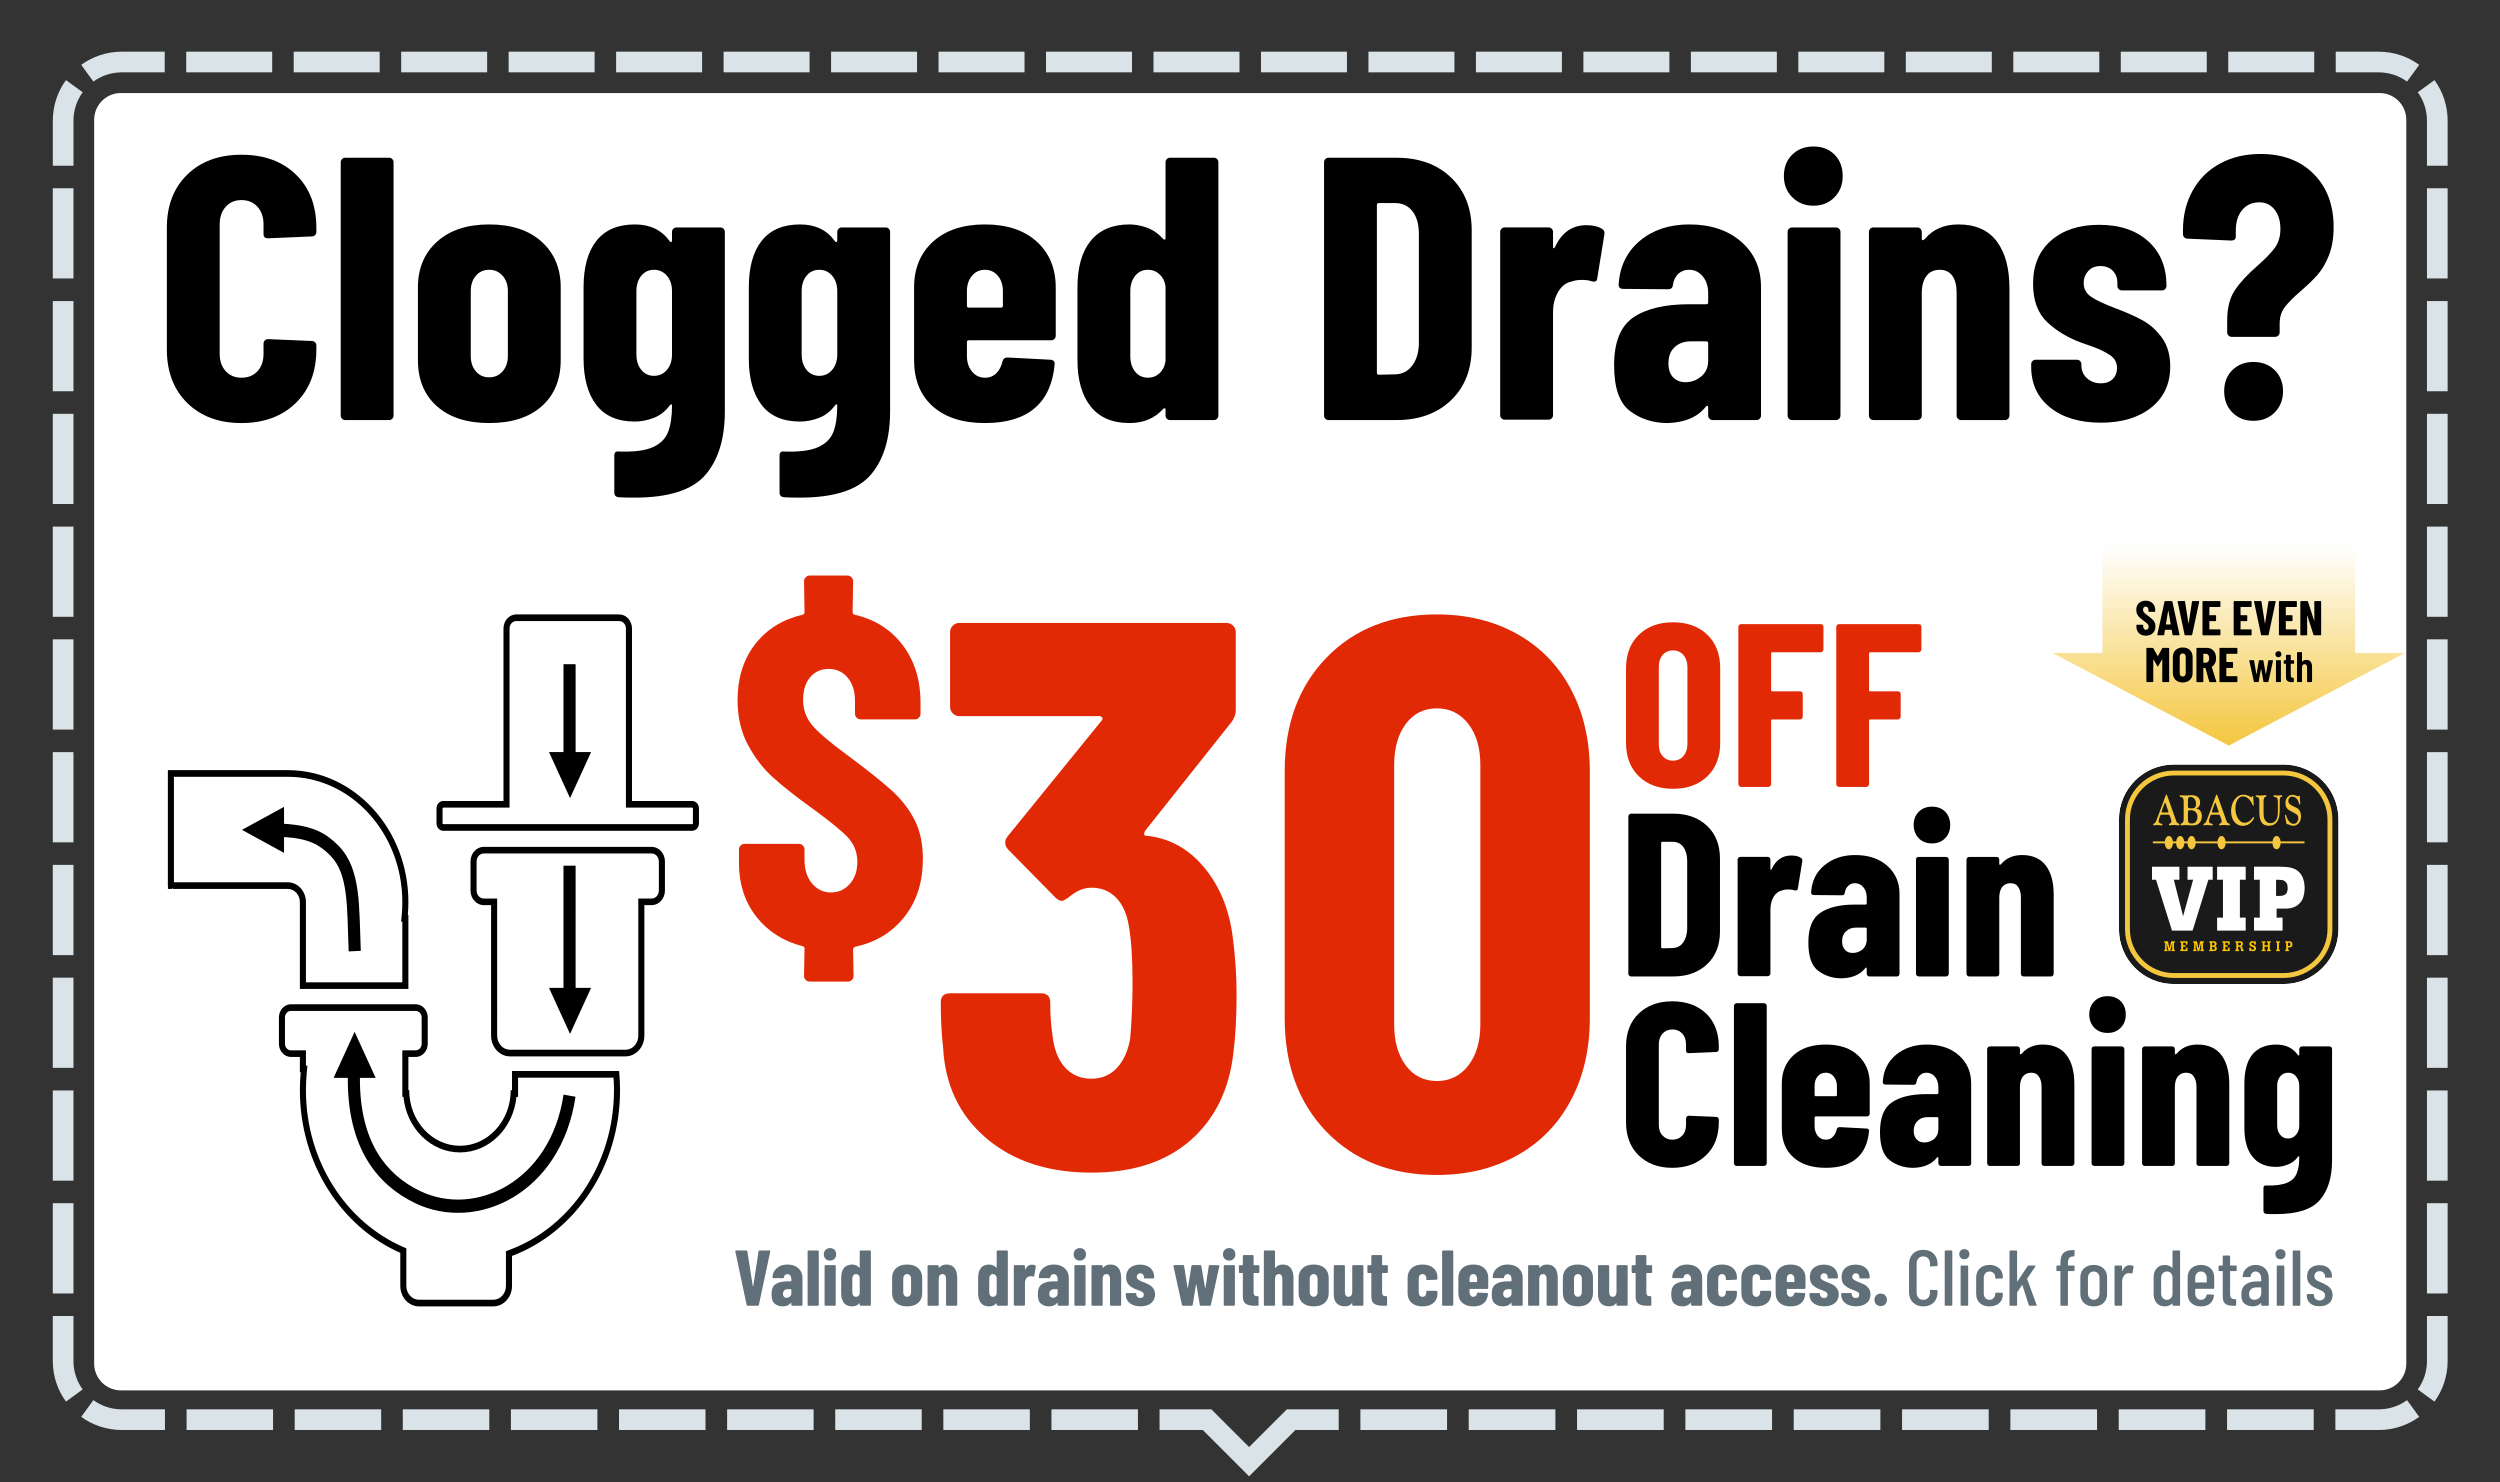 <svg clip-rule="evenodd" fill-rule="evenodd" stroke-linejoin="round" stroke-miterlimit="2" viewBox="0 0 6046 3584" xmlns="http://www.w3.org/2000/svg" xmlns:xlink="http://www.w3.org/1999/xlink"><rect x="0" y="0" width="6046" height="3584" fill="#333333" stroke="none"/><linearGradient id="a" gradientTransform="matrix(0 485.18 -485.18 0 5389.9 1317.96)" gradientUnits="userSpaceOnUse" x1="0" x2="1" y1="0" y2="0"><stop offset="0" stop-color="#f4c73f" stop-opacity="0"/><stop offset="1" stop-color="#f4c73f"/></linearGradient><clipPath id="b"><path clip-rule="evenodd" d="m6044.39 166.667v3416.67h-6041.67v-3416.67c0-91.986 74.681-166.667 166.667-166.667h5708.33c91.986 0 166.667 74.681 166.667 166.667z"/></clipPath><clipPath id="c"><path clip-rule="evenodd" d="m5819.39 289.667v3008.17c0 35.691-28.976 64.667-64.667 64.667h-5462.33c-35.691 0-64.667-28.976-64.667-64.667v-3008.17c0-35.691 28.976-64.667 64.667-64.667h5462.33c35.691 0 64.667 28.976 64.667 64.667z"/></clipPath><path d="m6044.39 166.667v3416.67h-6041.67v-3416.67c0-91.986 74.681-166.667 166.667-166.667h5708.33c91.986 0 166.667 74.681 166.667 166.667z" fill="none"/><g clip-path="url(#b)"><path d="m127.722 400.758v-109.091c0-36.592 11.818-70.446 31.842-97.949l40.422 29.429c-14.007 19.239-22.264 42.923-22.264 68.52v109.091zm270.635-275.758v50h-103.968c-25.597 0-49.281 8.257-68.52 22.264l-29.429-40.422c27.503-20.024 61.357-31.842 97.949-31.842zm259.925 0v50h-207.938v-50zm259.914 0v50h-207.937v-50zm259.928 0v50h-207.939v-50zm259.912 0v50h-207.938v-50zm259.924 0v50h-207.938v-50zm259.924 0v50h-207.939v-50zm259.916 0v50h-207.939v-50zm259.925 0v50h-207.937v-50zm259.916 0v50h-207.936v-50zm259.916 0v50h-207.937v-50zm259.928 0v50h-207.936v-50zm259.925 0v50h-207.94v-50zm259.916 0v50h-207.936v-50zm259.925 0v50h-207.936v-50zm259.922 0v50h-207.937v-50zm259.914 0v50h-207.937v-50zm259.919 0v50h-207.938v-50zm259.928 0v50h-207.936v-50zm259.916 0v50h-207.936v-50zm259.917 0v50h-207.937v-50zm253.904 31.842-29.429 40.422c-19.239-14.007-42.923-22.264-68.52-22.264h-103.968v-50h103.968c36.592 0 70.446 11.818 97.949 31.842zm68.718 243.916h-50v-109.091c0-25.597-8.257-49.281-22.264-68.52l40.422-29.429c20.024 27.503 31.842 61.357 31.842 97.949zm0 272.725h-50v-218.182h50zm0 272.732h-50v-218.182h50zm0 272.722h-50v-218.179h50zm0 272.734h-50v-218.183h50zm0 272.719h-50v-218.179h50zm0 272.728h-50v-218.18h50zm0 272.732h-50v-218.183h50zm0 272.728h-50v-218.181h50zm0 272.726h-50v-218.181h50zm0 272.728h-50v-218.182h50zm-31.842 261.584-40.422-29.43c14.007-19.238 22.264-42.923 22.264-68.519v-109.092h50v109.092c0 36.592-11.818 70.445-31.842 97.949zm-239.623 68.717v-50h104.798c25.597 0 49.281-8.256 68.52-22.263l29.429 40.421c-27.503 20.024-61.357 31.842-97.949 31.842zm-261.992 0v-50h209.596v50zm-261.988 0v-50h209.592v50zm-261.995 0v-50h209.594v50zm-261.998 0v-50h209.595v50zm-261.99 0v-50h209.595v50zm-261.994 0v-50h209.595v50zm-261.992 0v-50h209.594v50zm-261.992 0v-50h209.594v50zm-261.993 0v-50h209.594v50zm-485.696 0v-50h125.291l91.248 91.248 91.248-91.248h125.509v50h-104.798l-111.959 111.959-111.958-111.959zm-261.447 0v-50h209.16v50zm-261.444 0v-50h209.157v50zm-261.45 0v-50h209.158v50zm-261.454 0v-50h209.16v50zm-261.446 0v-50h209.16v50zm-261.449 0v-50h209.159v50zm-261.447 0v-50h209.158v50zm-261.448 0v-50h209.158v50zm-261.449 0v-50h209.159v50zm-254.82-31.842 29.429-40.421c19.239 14.007 42.923 22.263 68.52 22.263h104.581v50h-104.581c-36.592 0-70.446-11.818-97.949-31.842zm-68.718-243.916h50v109.092c0 25.596 8.257 49.281 22.264 68.519l-40.422 29.43c-20.024-27.504-31.842-61.357-31.842-97.949zm0-272.724h50v218.181h-50zm0-272.733h50v218.182h-50zm0-272.722h50v218.179h-50zm0-272.733h50v218.182h-50zm0-272.72h50v218.18h-50zm0-272.727h50v218.179h-50zm0-272.732h50v218.182h-50zm0-272.729h50v218.181h-50zm0-272.726h50v218.181h-50zm0-272.727h50v218.181h-50z" fill="#dae3e8"/><path d="m5819.39 289.667v3008.17c0 35.691-28.976 64.667-64.667 64.667h-5462.33c-35.691 0-64.667-28.976-64.667-64.667v-3008.17c0-35.691 28.976-64.667 64.667-64.667h5462.33c35.691 0 64.667 28.976 64.667 64.667z" fill="none"/><g clip-path="url(#c)"><path d="m227.722 225h5591.67v3137.5h-5591.67z" fill="#fff"/><g fill-rule="nonzero"><path d="m.179-0c-.007 0-.012-.004-.013-.011l-.143-.676-.001-.004c0-.006.004-.009.011-.009h.129c.008 0 .012.004.013.011l.069.44c.001.003.002.004.003.004s.002-.001.003-.004l.067-.44c.001-.007.005-.011.013-.011h.125c.009 0 .012.004.01.013l-.144.676c-.001.007-.006.011-.013.011h-.129z" fill="#606f78" transform="matrix(191.001 0 0 191.001 1773.957 3157.843)"/><path d="m.224-.522c.057 0 .103.015.138.046s.053.071.053.121v.343c0 .003-.001.006-.003.009-.003.002-.006.003-.009.003h-.117c-.003 0-.006-.001-.008-.003-.003-.003-.004-.006-.004-.009v-.022c0-.002-.001-.003-.002-.004s-.003 0-.004.002c-.022.028-.056.043-.102.044-.039 0-.072-.011-.1-.032-.029-.021-.043-.062-.043-.122 0-.062.017-.105.052-.128.034-.023.083-.035.148-.035h.046c.003 0 .005-.002.005-.005v-.025c0-.018-.005-.033-.014-.044-.01-.012-.022-.018-.037-.018-.011 0-.021.004-.028.011-.008.007-.013.016-.015.029-.001.008-.005.012-.013.012l-.12-.001c-.008 0-.012-.004-.012-.012.003-.049.022-.087.057-.116s.079-.044.132-.044zm-.01.421c.015 0 .029-.005.042-.015.012-.011.018-.025.018-.042v-.047c0-.003-.002-.005-.005-.005h-.041c-.018 0-.032.005-.043.016-.011.01-.017.024-.017.042 0 .017.004.029.013.038.008.009.019.013.033.013z" fill="#606f78" transform="matrix(191.001 0 0 191.001 1861.436 3157.843)"/><path d="m.046-0c-.003 0-.006-.001-.009-.004-.002-.002-.003-.005-.003-.008v-.676c0-.003.001-.006.004-.008.002-.003.005-.004.008-.004h.117c.003 0 .006.001.009.004.002.002.003.005.003.008v.676c0 .003-.001.006-.004.009-.002.002-.005.003-.008.003h-.117z" fill="#606f78" transform="matrix(191.001 0 0 191.001 1946.622 3157.843)"/><path d="m.109-.572c-.023 0-.042-.007-.057-.022-.014-.015-.022-.034-.022-.057s.007-.042.022-.057.034-.022.057-.022.042.007.057.022c.014.015.021.034.021.057s-.007.042-.022.057-.033.022-.056.022zm-.057.572c-.003 0-.006-.001-.009-.004-.002-.002-.003-.005-.003-.008v-.49c0-.003.001-.006.003-.009.003-.002.006-.003.009-.003h.117c.003 0 .006.001.008.003.003.003.004.006.004.009v.49c0 .003-.001.006-.004.009-.002.002-.005.003-.008.003h-.117z" fill="#606f78" transform="matrix(191.001 0 0 191.001 1986.541 3157.843)"/><path d="m.266-.688c0-.003.001-.006.004-.008.002-.003.005-.004.008-.004h.117c.003 0 .006.001.009.004.002.002.003.005.003.008v.676c0 .003-.001.006-.004.009-.002.002-.005.003-.008.003h-.117c-.003 0-.006-.001-.009-.003-.002-.003-.003-.006-.003-.009v-.016c0-.002-.001-.003-.002-.003-.001-.001-.003 0-.004.001-.023.025-.053.038-.09.038-.046 0-.081-.015-.104-.044-.023-.03-.035-.071-.035-.124v-.194c0-.054.012-.096.036-.125.023-.028.058-.043.103-.043.015 0 .03.003.046.009.016.005.031.015.044.03.001.001.003.002.004.002.001-.001.002-.002.002-.004zm-.047.575c.012 0 .022-.004.031-.012s.014-.019.016-.032v-.2c-.002-.013-.007-.024-.016-.032s-.019-.012-.031-.012c-.014 0-.025.005-.034.016s-.013.024-.013.041v.174c0 .017.004.03.013.041s.02.016.034.016z" fill="#606f78" transform="matrix(191.001 0 0 191.001 2028.37 3157.843)"/><path d="m.221.008c-.059 0-.106-.015-.14-.045-.033-.03-.05-.071-.05-.123v-.194c0-.051.017-.091.051-.122s.08-.046.139-.046.106.015.14.046.051.071.051.122v.194c0 .052-.017.093-.05.123-.034.03-.081.045-.141.045zm0-.122c.015 0 .027-.005.036-.016s.014-.024.014-.041v-.173c0-.017-.005-.03-.014-.041s-.021-.016-.036-.016-.026.005-.036.016c-.008.011-.013.024-.013.041v.173c0 .017.005.03.014.041s.02.016.035.016z" fill="#606f78" transform="matrix(191.001 0 0 191.001 2151.566 3157.843)"/><path d="m.277-.522c.045 0 .079.015.102.045s.034.072.034.126v.339c0 .003-.001.006-.004.009-.002.002-.005.003-.008.003h-.117c-.003 0-.006-.001-.009-.003-.002-.003-.003-.006-.003-.009v-.328c0-.019-.004-.034-.012-.045-.007-.011-.018-.016-.033-.016s-.027.006-.036.017c-.008.011-.012.026-.012.046v.326c0 .003-.001.006-.003.009-.003.002-.006.003-.009.003h-.117c-.003 0-.006-.001-.008-.003-.003-.003-.004-.006-.004-.009v-.49c0-.003.001-.006.004-.009.002-.002.005-.003.008-.003h.117c.003 0 .006.001.009.003.002.003.003.006.003.009v.019c0 .002.001.003.003.003.001 0 .003-.001.006-.004.021-.025.051-.038.089-.038z" fill="#606f78" transform="matrix(191.001 0 0 191.001 2235.988 3157.843)"/><path d="m.266-.688c0-.003.001-.006.004-.008.002-.003.005-.004.008-.004h.117c.003 0 .006.001.009.004.002.002.003.005.003.008v.676c0 .003-.001.006-.004.009-.002.002-.005.003-.008.003h-.117c-.003 0-.006-.001-.009-.003-.002-.003-.003-.006-.003-.009v-.016c0-.002-.001-.003-.002-.003-.001-.001-.003 0-.004.001-.023.025-.053.038-.09.038-.046 0-.081-.015-.104-.044-.023-.03-.035-.071-.035-.124v-.194c0-.054.012-.096.036-.125.023-.028.058-.043.103-.043.015 0 .03.003.046.009.016.005.031.015.044.03.001.001.003.002.004.002.001-.001.002-.002.002-.004zm-.047.575c.012 0 .022-.004.031-.012s.014-.019.016-.032v-.2c-.002-.013-.007-.024-.016-.032s-.019-.012-.031-.012c-.014 0-.025.005-.034.016s-.013.024-.013.041v.174c0 .017.004.03.013.041s.02.016.034.016z" fill="#606f78" transform="matrix(191.001 0 0 191.001 2359.565 3157.843)"/><path d="m.268-.52c.018 0 .032.003.042.01.005.003.007.008.006.015l-.019.117c-.001.007-.005.01-.014.008-.007-.003-.016-.004-.027-.004-.01 0-.019.001-.026.004-.015.003-.028.012-.037.027-.009.016-.014.034-.014.055v.275c0 .003-.001.006-.003.008-.003.003-.006.004-.009.004h-.117c-.003 0-.006-.001-.008-.004-.003-.002-.004-.005-.004-.008v-.489c0-.003.001-.006.004-.009.002-.002.005-.003.008-.003h.117c.003 0 .006.001.009.003.002.003.003.006.003.009v.039c0 .003.001.004.002.005.001 0 .002-.001.003-.003.018-.039.046-.059.084-.059z" fill="#606f78" transform="matrix(191.001 0 0 191.001 2444.561 3157.843)"/><path d="m.224-.522c.057 0 .103.015.138.046s.053.071.053.121v.343c0 .003-.001.006-.003.009-.003.002-.006.003-.009.003h-.117c-.003 0-.006-.001-.008-.003-.003-.003-.004-.006-.004-.009v-.022c0-.002-.001-.003-.002-.004s-.003 0-.004.002c-.022.028-.056.043-.102.044-.039 0-.072-.011-.1-.032-.029-.021-.043-.062-.043-.122 0-.062.017-.105.052-.128.034-.023.083-.035.148-.035h.046c.003 0 .005-.002.005-.005v-.025c0-.018-.005-.033-.014-.044-.01-.012-.022-.018-.037-.018-.011 0-.021.004-.028.011-.008.007-.013.016-.015.029-.001.008-.005.012-.013.012l-.12-.001c-.008 0-.012-.004-.012-.012.003-.049.022-.087.057-.116s.079-.044.132-.044zm-.01.421c.015 0 .029-.005.042-.015.012-.011.018-.025.018-.042v-.047c0-.003-.002-.005-.005-.005h-.041c-.018 0-.032.005-.043.016-.011.01-.017.024-.017.042 0 .017.004.029.013.038.008.009.019.013.033.013z" fill="#606f78" transform="matrix(191.001 0 0 191.001 2505.49 3157.843)"/><path d="m.109-.572c-.023 0-.042-.007-.057-.022-.014-.015-.022-.034-.022-.057s.007-.042.022-.057.034-.022.057-.022.042.007.057.022c.014.015.021.034.021.057s-.007.042-.022.057-.033.022-.056.022zm-.057.572c-.003 0-.006-.001-.009-.004-.002-.002-.003-.005-.003-.008v-.49c0-.003.001-.006.003-.009.003-.002.006-.003.009-.003h.117c.003 0 .006.001.008.003.003.003.004.006.004.009v.49c0 .003-.001.006-.004.009-.002.002-.005.003-.008.003h-.117z" fill="#606f78" transform="matrix(191.001 0 0 191.001 2590.676 3157.843)"/><path d="m.277-.522c.045 0 .079.015.102.045s.034.072.034.126v.339c0 .003-.001.006-.004.009-.002.002-.005.003-.008.003h-.117c-.003 0-.006-.001-.009-.003-.002-.003-.003-.006-.003-.009v-.328c0-.019-.004-.034-.012-.045-.007-.011-.018-.016-.033-.016s-.027.006-.036.017c-.008.011-.012.026-.012.046v.326c0 .003-.001.006-.003.009-.003.002-.006.003-.009.003h-.117c-.003 0-.006-.001-.008-.003-.003-.003-.004-.006-.004-.009v-.49c0-.003.001-.006.004-.009.002-.002.005-.003.008-.003h.117c.003 0 .006.001.009.003.002.003.003.006.003.009v.019c0 .002.001.003.003.003.001 0 .003-.001.006-.004.021-.025.051-.038.089-.038z" fill="#606f78" transform="matrix(191.001 0 0 191.001 2632.505 3157.843)"/><path d="m.21.007c-.057 0-.102-.014-.136-.041-.033-.026-.05-.063-.05-.108v-.007c0-.003.001-.006.004-.008.002-.003.005-.004.008-.004h.11c.003 0 .006.001.009.004.002.002.003.005.003.008v.003c0 .014.005.026.015.035s.022.013.037.013c.013 0 .024-.004.032-.011.007-.008.011-.018.011-.03 0-.015-.006-.026-.019-.035-.013-.008-.027-.015-.043-.02-.015-.006-.026-.01-.032-.012-.037-.013-.067-.032-.093-.055-.025-.024-.037-.058-.037-.103 0-.049.016-.087.048-.115s.075-.042.128-.042c.055 0 .099.015.132.044.032.029.048.069.048.119 0 .003-.001.006-.004.009-.002.002-.005.003-.008.003h-.107c-.003 0-.006-.001-.009-.004-.002-.002-.003-.005-.003-.008v-.008c0-.013-.004-.024-.013-.032-.008-.009-.019-.013-.032-.013-.014 0-.025.005-.033.014s-.012.019-.012.031c0 .016.007.028.021.037.013.01.034.019.062.03.029.011.053.022.074.033.02.011.037.026.052.047.015.02.022.045.022.076 0 .046-.017.083-.05.11-.034.027-.079.04-.135.04z" fill="#606f78" transform="matrix(191.001 0 0 191.001 2717.883 3157.843)"/><path d="m.137-0c-.007 0-.012-.004-.013-.011l-.108-.491v-.004c0-.006.004-.009.011-.009h.111c.008 0 .012.004.013.011l.043.274c.001.002.002.003.003.003s.002-.001.003-.003l.044-.274c.001-.007.005-.011.013-.011h.099c.008 0 .012.004.013.011l.047.275c.001.002.002.003.003.002.001 0 .002-.001.003-.003l.042-.274c.001-.007.005-.011.013-.011l.11.002c.009 0 .012.004.01.013l-.107.489c-.001.007-.006.011-.013.011h-.114c-.008 0-.012-.004-.013-.011l-.043-.254c-.001-.002-.002-.003-.003-.003s-.002.001-.003.003l-.041.254c-.001.007-.005.011-.013.011h-.11z" fill="#606f78" transform="matrix(191.001 0 0 191.001 2834.775 3157.843)"/><path d="m.109-.572c-.023 0-.042-.007-.057-.022-.014-.015-.022-.034-.022-.057s.007-.042.022-.057.034-.022.057-.022.042.007.057.022c.014.015.021.034.021.057s-.007.042-.022.057-.033.022-.056.022zm-.057.572c-.003 0-.006-.001-.009-.004-.002-.002-.003-.005-.003-.008v-.49c0-.003.001-.006.003-.009.003-.002.006-.003.009-.003h.117c.003 0 .006.001.008.003.003.003.004.006.004.009v.49c0 .003-.001.006-.004.009-.002.002-.005.003-.008.003h-.117z" fill="#606f78" transform="matrix(191.001 0 0 191.001 2951.858 3157.843)"/><path d="m.272-.427c0 .003-.001.006-.004.009-.002.002-.005.003-.008.003h-.056c-.003 0-.005.002-.005.005v.238c0 .019.004.033.011.04s.018.011.033.01h.007c.003 0 .006.001.009.003.002.003.003.006.003.009v.098c0 .003-.001.006-.004.008-.002.003-.005.004-.008.004h-.04c-.049 0-.085-.008-.11-.025-.025-.016-.037-.047-.037-.093v-.292c0-.003-.002-.005-.005-.005h-.033c-.003 0-.006-.001-.009-.004-.002-.002-.003-.005-.003-.008v-.075c0-.003.001-.006.003-.009.003-.002.006-.003.009-.003h.033c.003 0 .005-.002.005-.005v-.111c0-.003.001-.006.004-.009.002-.002.005-.003.008-.003h.112c.003 0 .006.001.009.003.002.003.003.006.003.009v.111c0 .003.002.005.005.005h.056c.003 0 .006.001.009.003.002.003.003.006.003.009z" fill="#606f78" transform="matrix(191.001 0 0 191.001 2993.688 3157.843)"/><path d="m.277-.522c.045 0 .079.015.102.045s.034.072.034.126v.339c0 .003-.001.006-.004.009-.002.002-.005.003-.008.003h-.117c-.003 0-.006-.001-.009-.003-.002-.003-.003-.006-.003-.009v-.328c0-.019-.004-.034-.012-.045-.007-.011-.018-.016-.033-.016s-.027.006-.036.017c-.008.011-.012.026-.012.046v.326c0 .003-.001.006-.003.009-.003.002-.006.003-.009.003h-.117c-.003 0-.006-.001-.008-.003-.003-.003-.004-.006-.004-.009v-.676c0-.003.001-.006.004-.008.002-.003.005-.004.008-.004h.117c.003 0 .006.001.009.004.002.002.003.005.003.008v.205c0 .002.001.003.003.003.001 0 .003-.001.006-.004.021-.025.051-.038.089-.038z" fill="#606f78" transform="matrix(191.001 0 0 191.001 3049.269 3157.843)"/><path d="m.221.008c-.059 0-.106-.015-.14-.045-.033-.03-.05-.071-.05-.123v-.194c0-.051.017-.091.051-.122s.08-.046.139-.046.106.015.14.046.051.071.051.122v.194c0 .052-.017.093-.05.123-.034.03-.081.045-.141.045zm0-.122c.015 0 .027-.005.036-.016s.014-.024.014-.041v-.173c0-.017-.005-.03-.014-.041s-.021-.016-.036-.016-.026.005-.036.016c-.008.011-.013.024-.013.041v.173c0 .017.005.03.014.041s.02.016.035.016z" fill="#606f78" transform="matrix(191.001 0 0 191.001 3134.646 3157.843)"/><path d="m.268-.502c0-.003.001-.006.004-.009.002-.002.005-.003.008-.003h.117c.003 0 .006.001.009.003.002.003.003.006.003.009v.49c0 .003-.001.006-.004.009-.002.002-.005.003-.008.003h-.117c-.003 0-.006-.001-.009-.003-.002-.003-.003-.006-.003-.009v-.017c0-.002-.001-.003-.002-.004s-.003 0-.004.002c-.01.014-.022.024-.038.03-.014.005-.032.008-.052.008-.04 0-.073-.012-.099-.036-.026-.025-.039-.062-.039-.113v-.36c0-.003.001-.006.004-.009.002-.002.005-.003.008-.003h.117c.003 0 .006.001.009.003.002.003.003.006.003.009v.329c0 .019.004.034.012.044.007.011.018.016.033.016s.026-.006.035-.017.013-.027.013-.046z" fill="#606f78" transform="matrix(191.001 0 0 191.001 3219.068 3157.843)"/><path d="m.272-.427c0 .003-.001.006-.004.009-.002.002-.005.003-.008.003h-.056c-.003 0-.005.002-.005.005v.238c0 .019.004.033.011.04s.018.011.033.01h.007c.003 0 .006.001.009.003.002.003.003.006.003.009v.098c0 .003-.001.006-.004.008-.002.003-.005.004-.008.004h-.04c-.049 0-.085-.008-.11-.025-.025-.016-.037-.047-.037-.093v-.292c0-.003-.002-.005-.005-.005h-.033c-.003 0-.006-.001-.009-.004-.002-.002-.003-.005-.003-.008v-.075c0-.003.001-.006.003-.009.003-.002.006-.003.009-.003h.033c.003 0 .005-.002.005-.005v-.111c0-.003.001-.006.004-.009.002-.002.005-.003.008-.003h.112c.003 0 .006.001.009.003.002.003.003.006.003.009v.111c0 .003.002.005.005.005h.056c.003 0 .006.001.009.003.002.003.003.006.003.009z" fill="#606f78" transform="matrix(191.001 0 0 191.001 3304.446 3157.843)"/><path d="m.22.008c-.059 0-.105-.015-.139-.045-.033-.03-.05-.071-.05-.123v-.194c0-.051.017-.091.051-.122.033-.031.079-.046.138-.046s.105.015.138.045c.034.03.051.069.051.117v.018c0 .003-.001.006-.003.009-.003.002-.006.003-.009.003l-.117.005c-.008 0-.012-.004-.012-.012v-.012c0-.015-.004-.027-.013-.037s-.021-.015-.035-.015c-.015 0-.026.005-.035.016s-.013.025-.013.042v.172c0 .017.004.031.013.042s.02.016.035.016c.014 0 .026-.005.035-.016.009-.01.013-.022.013-.036v-.013c0-.003.001-.006.004-.008.002-.003.005-.004.008-.004l.117.001c.003 0 .006.001.009.004.002.002.003.005.003.008v.023c0 .049-.017.089-.05.118-.034.029-.08.044-.139.044z" fill="#606f78" transform="matrix(191.001 0 0 191.001 3398.227 3157.843)"/><path d="m.046-0c-.003 0-.006-.001-.009-.004-.002-.002-.003-.005-.003-.008v-.676c0-.003.001-.006.004-.008.002-.003.005-.004.008-.004h.117c.003 0 .006.001.009.004.002.002.003.005.003.008v.676c0 .003-.001.006-.004.009-.002.002-.005.003-.008.003h-.117z" fill="#606f78" transform="matrix(191.001 0 0 191.001 3481.121 3157.843)"/><path d="m.409-.225c0 .003-.001.006-.004.009-.002.002-.005.003-.008.003h-.22c-.003 0-.005.002-.005.005v.037c0 .017.005.031.013.041.009.011.021.017.035.017.013 0 .023-.004.031-.013.008-.008.013-.018.016-.031.002-.007.006-.01.013-.01l.115.006c.003 0 .006.001.009.003.002.003.003.006.002.01-.005.051-.023.09-.054.116-.031.027-.075.04-.132.04-.059 0-.106-.015-.139-.045-.033-.029-.05-.07-.05-.123v-.194c0-.051.017-.091.05-.122.034-.031.08-.046.139-.046s.105.015.138.046c.034.031.051.071.051.122zm-.189-.176c-.014 0-.026.005-.035.016s-.013.024-.013.041v.039c0 .003.002.005.005.005h.086c.003 0 .005-.002.005-.005v-.039c0-.017-.005-.03-.014-.041s-.02-.016-.034-.016z" fill="#606f78" transform="matrix(191.001 0 0 191.001 3521.04 3157.843)"/><path d="m.224-.522c.057 0 .103.015.138.046s.053.071.053.121v.343c0 .003-.001.006-.003.009-.003.002-.006.003-.009.003h-.117c-.003 0-.006-.001-.008-.003-.003-.003-.004-.006-.004-.009v-.022c0-.002-.001-.003-.002-.004s-.003 0-.004.002c-.022.028-.056.043-.102.044-.039 0-.072-.011-.1-.032-.029-.021-.043-.062-.043-.122 0-.062.017-.105.052-.128.034-.023.083-.035.148-.035h.046c.003 0 .005-.002.005-.005v-.025c0-.018-.005-.033-.014-.044-.01-.012-.022-.018-.037-.018-.011 0-.021.004-.028.011-.008.007-.013.016-.015.029-.001.008-.005.012-.013.012l-.12-.001c-.008 0-.012-.004-.012-.012.003-.049.022-.087.057-.116s.079-.044.132-.044zm-.01.421c.015 0 .029-.005.042-.015.012-.011.018-.025.018-.042v-.047c0-.003-.002-.005-.005-.005h-.041c-.018 0-.032.005-.043.016-.011.01-.017.024-.017.042 0 .017.004.029.013.038.008.009.019.013.033.013z" fill="#606f78" transform="matrix(191.001 0 0 191.001 3603.171 3157.843)"/><path d="m.277-.522c.045 0 .079.015.102.045s.034.072.034.126v.339c0 .003-.001.006-.004.009-.002.002-.005.003-.008.003h-.117c-.003 0-.006-.001-.009-.003-.002-.003-.003-.006-.003-.009v-.328c0-.019-.004-.034-.012-.045-.007-.011-.018-.016-.033-.016s-.027.006-.036.017c-.008.011-.012.026-.012.046v.326c0 .003-.001.006-.003.009-.003.002-.006.003-.009.003h-.117c-.003 0-.006-.001-.008-.003-.003-.003-.004-.006-.004-.009v-.49c0-.003.001-.006.004-.009.002-.002.005-.003.008-.003h.117c.003 0 .006.001.009.003.002.003.003.006.003.009v.019c0 .002.001.003.003.003.001 0 .003-.001.006-.004.021-.025.051-.038.089-.038z" fill="#606f78" transform="matrix(191.001 0 0 191.001 3688.357 3157.843)"/><path d="m.221.008c-.059 0-.106-.015-.14-.045-.033-.03-.05-.071-.05-.123v-.194c0-.051.017-.091.051-.122s.08-.046.139-.046.106.015.14.046.051.071.051.122v.194c0 .052-.017.093-.05.123-.034.03-.081.045-.141.045zm0-.122c.015 0 .027-.005.036-.016s.014-.024.014-.041v-.173c0-.017-.005-.03-.014-.041s-.021-.016-.036-.016-.026.005-.036.016c-.008.011-.013.024-.013.041v.173c0 .017.005.03.014.041s.02.016.035.016z" fill="#606f78" transform="matrix(191.001 0 0 191.001 3773.734 3157.843)"/><path d="m.268-.502c0-.003.001-.006.004-.009.002-.002.005-.003.008-.003h.117c.003 0 .006.001.009.003.002.003.003.006.003.009v.49c0 .003-.001.006-.004.009-.002.002-.005.003-.008.003h-.117c-.003 0-.006-.001-.009-.003-.002-.003-.003-.006-.003-.009v-.017c0-.002-.001-.003-.002-.004s-.003 0-.004.002c-.01.014-.022.024-.038.03-.014.005-.032.008-.052.008-.04 0-.073-.012-.099-.036-.026-.025-.039-.062-.039-.113v-.36c0-.003.001-.006.004-.009.002-.002.005-.003.008-.003h.117c.003 0 .006.001.009.003.002.003.003.006.003.009v.329c0 .019.004.034.012.044.007.011.018.016.033.016s.026-.006.035-.017.013-.027.013-.046z" fill="#606f78" transform="matrix(191.001 0 0 191.001 3858.157 3157.843)"/><path d="m.272-.427c0 .003-.001.006-.004.009-.002.002-.005.003-.008.003h-.056c-.003 0-.005.002-.005.005v.238c0 .019.004.033.011.04s.018.011.033.01h.007c.003 0 .006.001.009.003.002.003.003.006.003.009v.098c0 .003-.001.006-.004.008-.002.003-.005.004-.008.004h-.04c-.049 0-.085-.008-.11-.025-.025-.016-.037-.047-.037-.093v-.292c0-.003-.002-.005-.005-.005h-.033c-.003 0-.006-.001-.009-.004-.002-.002-.003-.005-.003-.008v-.075c0-.003.001-.006.003-.009.003-.002.006-.003.009-.003h.033c.003 0 .005-.002.005-.005v-.111c0-.003.001-.006.004-.009.002-.002.005-.003.008-.003h.112c.003 0 .006.001.009.003.002.003.003.006.003.009v.111c0 .003.002.005.005.005h.056c.003 0 .006.001.009.003.002.003.003.006.003.009z" fill="#606f78" transform="matrix(191.001 0 0 191.001 3943.534 3157.843)"/><path d="m.224-.522c.057 0 .103.015.138.046s.053.071.053.121v.343c0 .003-.001.006-.003.009-.003.002-.006.003-.009.003h-.117c-.003 0-.006-.001-.008-.003-.003-.003-.004-.006-.004-.009v-.022c0-.002-.001-.003-.002-.004s-.003 0-.004.002c-.022.028-.056.043-.102.044-.039 0-.072-.011-.1-.032-.029-.021-.043-.062-.043-.122 0-.062.017-.105.052-.128.034-.023.083-.035.148-.035h.046c.003 0 .005-.002.005-.005v-.025c0-.018-.005-.033-.014-.044-.01-.012-.022-.018-.037-.018-.011 0-.021.004-.028.011-.008.007-.013.016-.015.029-.001.008-.005.012-.013.012l-.12-.001c-.008 0-.012-.004-.012-.012.003-.049.022-.087.057-.116s.079-.044.132-.044zm-.01.421c.015 0 .029-.005.042-.015.012-.011.018-.025.018-.042v-.047c0-.003-.002-.005-.005-.005h-.041c-.018 0-.032.005-.043.016-.011.01-.017.024-.017.042 0 .017.004.029.013.038.008.009.019.013.033.013z" fill="#606f78" transform="matrix(191.001 0 0 191.001 4037.315 3157.843)"/><path d="m.22.008c-.059 0-.105-.015-.139-.045-.033-.03-.05-.071-.05-.123v-.194c0-.051.017-.091.051-.122.033-.031.079-.046.138-.046s.105.015.138.045c.034.03.051.069.051.117v.018c0 .003-.001.006-.003.009-.003.002-.006.003-.009.003l-.117.005c-.008 0-.012-.004-.012-.012v-.012c0-.015-.004-.027-.013-.037s-.021-.015-.035-.015c-.015 0-.026.005-.035.016s-.013.025-.013.042v.172c0 .017.004.031.013.042s.02.016.035.016c.014 0 .026-.005.035-.016.009-.01.013-.022.013-.036v-.013c0-.003.001-.006.004-.008.002-.003.005-.004.008-.004l.117.001c.003 0 .006.001.009.004.002.002.003.005.003.008v.023c0 .049-.017.089-.05.118-.034.029-.08.044-.139.044z" fill="#606f78" transform="matrix(191.001 0 0 191.001 4122.501 3157.843)"/><path d="m.22.008c-.059 0-.105-.015-.139-.045-.033-.03-.05-.071-.05-.123v-.194c0-.051.017-.091.051-.122.033-.031.079-.046.138-.046s.105.015.138.045c.034.03.051.069.051.117v.018c0 .003-.001.006-.003.009-.003.002-.006.003-.009.003l-.117.005c-.008 0-.012-.004-.012-.012v-.012c0-.015-.004-.027-.013-.037s-.021-.015-.035-.015c-.015 0-.026.005-.035.016s-.013.025-.013.042v.172c0 .017.004.031.013.042s.02.016.035.016c.014 0 .026-.005.035-.016.009-.01.013-.022.013-.036v-.013c0-.003.001-.006.004-.008.002-.003.005-.004.008-.004l.117.001c.003 0 .006.001.009.004.002.002.003.005.003.008v.023c0 .049-.017.089-.05.118-.034.029-.08.044-.139.044z" fill="#606f78" transform="matrix(191.001 0 0 191.001 4205.396 3157.843)"/><path d="m.409-.225c0 .003-.001.006-.004.009-.002.002-.005.003-.008.003h-.22c-.003 0-.005.002-.005.005v.037c0 .017.005.031.013.041.009.011.021.017.035.017.013 0 .023-.004.031-.013.008-.008.013-.018.016-.031.002-.007.006-.01.013-.01l.115.006c.003 0 .006.001.009.003.002.003.003.006.002.01-.005.051-.023.09-.054.116-.031.027-.075.04-.132.04-.059 0-.106-.015-.139-.045-.033-.029-.05-.07-.05-.123v-.194c0-.051.017-.091.05-.122.034-.031.08-.046.139-.046s.105.015.138.046c.034.031.051.071.051.122zm-.189-.176c-.014 0-.026.005-.035.016s-.013.024-.013.041v.039c0 .003.002.005.005.005h.086c.003 0 .005-.002.005-.005v-.039c0-.017-.005-.03-.014-.041s-.02-.016-.034-.016z" fill="#606f78" transform="matrix(191.001 0 0 191.001 4288.29 3157.843)"/><path d="m.21.007c-.057 0-.102-.014-.136-.041-.033-.026-.05-.063-.05-.108v-.007c0-.003.001-.006.004-.008.002-.003.005-.004.008-.004h.11c.003 0 .006.001.009.004.002.002.003.005.003.008v.003c0 .014.005.026.015.035s.022.013.037.013c.013 0 .024-.004.032-.011.007-.008.011-.018.011-.03 0-.015-.006-.026-.019-.035-.013-.008-.027-.015-.043-.02-.015-.006-.026-.01-.032-.012-.037-.013-.067-.032-.093-.055-.025-.024-.037-.058-.037-.103 0-.049.016-.087.048-.115s.075-.042.128-.042c.055 0 .099.015.132.044.032.029.048.069.048.119 0 .003-.001.006-.004.009-.002.002-.005.003-.008.003h-.107c-.003 0-.006-.001-.009-.004-.002-.002-.003-.005-.003-.008v-.008c0-.013-.004-.024-.013-.032-.008-.009-.019-.013-.032-.013-.014 0-.025.005-.033.014s-.012.019-.012.031c0 .016.007.028.021.037.013.01.034.019.062.03.029.011.053.022.074.033.02.011.037.026.052.047.015.02.022.045.022.076 0 .046-.017.083-.05.11-.034.027-.079.04-.135.04z" fill="#606f78" transform="matrix(191.001 0 0 191.001 4371.375 3157.843)"/><path d="m.21.007c-.057 0-.102-.014-.136-.041-.033-.026-.05-.063-.05-.108v-.007c0-.003.001-.006.004-.008.002-.003.005-.004.008-.004h.11c.003 0 .006.001.009.004.002.002.003.005.003.008v.003c0 .014.005.026.015.035s.022.013.037.013c.013 0 .024-.004.032-.011.007-.008.011-.018.011-.03 0-.015-.006-.026-.019-.035-.013-.008-.027-.015-.043-.02-.015-.006-.026-.01-.032-.012-.037-.013-.067-.032-.093-.055-.025-.024-.037-.058-.037-.103 0-.049.016-.087.048-.115s.075-.042.128-.042c.055 0 .099.015.132.044.032.029.048.069.048.119 0 .003-.001.006-.004.009-.002.002-.005.003-.008.003h-.107c-.003 0-.006-.001-.009-.004-.002-.002-.003-.005-.003-.008v-.008c0-.013-.004-.024-.013-.032-.008-.009-.019-.013-.032-.013-.014 0-.025.005-.033.014s-.012.019-.012.031c0 .016.007.028.021.037.013.01.034.019.062.03.029.011.053.022.074.033.02.011.037.026.052.047.015.02.022.045.022.076 0 .046-.017.083-.05.11-.034.027-.079.04-.135.04z" fill="#606f78" transform="matrix(191.001 0 0 191.001 4448.158 3157.843)"/><path d="m.112.004c-.023 0-.042-.008-.057-.023-.014-.015-.022-.033-.022-.056s.007-.042.022-.057.034-.022.057-.022.042.007.057.022.022.034.022.057-.008.042-.022.057c-.016.015-.034.022-.057.022z" fill="#606f78" transform="matrix(191.001 0 0 191.001 4526.85 3157.843)"/><path d="m.228.008c-.054 0-.098-.017-.131-.05-.033-.032-.049-.076-.049-.131v-.355c0-.055.017-.098.05-.131.032-.033.076-.049.13-.049.055 0 .099.016.131.049.034.033.05.076.05.131v.016c0 .007-.003.01-.01.01l-.076.004c-.007 0-.01-.003-.01-.01v-.026c0-.027-.008-.049-.023-.066-.016-.017-.037-.025-.062-.025s-.046.008-.061.025-.023.039-.023.066v.368c0 .027.008.049.023.066s.036.025.061.025.046-.008.062-.025c.015-.017.023-.039.023-.066v-.026c0-.007.003-.01.01-.01l.076.004c.007 0 .01.003.01.01v.015c0 .055-.016.099-.049.132s-.077.049-.132.049z" fill="#606f78" transform="matrix(191.001 0 0 191.001 4607.643 3157.843)"/><path d="m.058-0c-.007 0-.01-.003-.01-.01v-.68c0-.007.003-.01.01-.01h.076c.007 0 .01.003.01.01v.68c0 .007-.003.01-.01.01h-.076z" fill="#606f78" transform="matrix(191.001 0 0 191.001 4693.955 3157.843)"/><path d="m.105-.589c-.019 0-.034-.006-.046-.018s-.018-.027-.018-.046.006-.034.018-.046.027-.018.046-.018.035.006.047.018c.011.011.017.027.017.046s-.006.034-.018.046-.027.018-.046.018zm-.037.589c-.007 0-.01-.003-.01-.01v-.489c0-.007.003-.01.01-.01h.076c.007 0 .01.003.01.01v.489c0 .007-.003.01-.01.01h-.076z" fill="#606f78" transform="matrix(191.001 0 0 191.001 4730.451 3157.843)"/><path d="m.211.008c-.051 0-.092-.014-.123-.043-.03-.029-.045-.067-.045-.116v-.207c0-.047.015-.086.046-.115.03-.029.071-.044.122-.044.034 0 .064.006.09.02.025.013.045.03.058.052.014.023.021.048.021.076v.013c0 .007-.003.01-.01.01l-.076.003c-.007 0-.01-.003-.01-.01v-.01c0-.019-.007-.036-.021-.05s-.031-.021-.052-.021-.039.008-.052.023-.02.035-.02.059v.195c0 .024.007.044.02.059s.031.023.052.023.038-.007.052-.021.021-.031.021-.05v-.01c0-.007.003-.01.01-.01l.076.001c.007 0 .01.003.01.01v.015c0 .043-.015.079-.046.107-.031.027-.072.041-.123.041z" fill="#606f78" transform="matrix(191.001 0 0 191.001 4770.974 3157.843)"/><path d="m.062-0c-.007 0-.01-.003-.01-.01v-.68c0-.007.003-.01.01-.01h.076c.007 0 .01.003.01.01v.379c0 .002.001.003.002.004s.002 0 .003-.002l.129-.194c.003-.004.007-.006.012-.006h.078c.004 0 .007.001.008.004.001.002.001.005-.001.008l-.103.152c-.002.002-.002.004-.001.006l.12.328.001.004c0 .005-.003.007-.009.007h-.079c-.006 0-.01-.003-.012-.008l-.08-.251c-.001-.004-.003-.004-.006-.001l-.06.087c-.001.001-.002.003-.002.005v.158c0 .007-.003.01-.01.01h-.076z" fill="#606f78" transform="matrix(191.001 0 0 191.001 4849.853 3157.843)"/><path d="m.171-.513c0 .003.001.004.004.004h.07c.007 0 .01.003.01.01v.05c0 .007-.003.01-.01.01h-.07c-.003 0-.004.001-.004.004v.425c0 .007-.003.01-.01.01h-.075c-.007 0-.01-.003-.01-.01v-.425c0-.003-.001-.004-.004-.004h-.037c-.007 0-.01-.003-.01-.01v-.05c0-.007.003-.01.01-.01h.037c.003 0 .004-.001.004-.004v-.026c0-.059.012-.102.037-.127.025-.026.065-.039.12-.039h.013c.007 0 .01.003.01.01l-.002.061c0 .007-.003.01-.01.01h-.01c-.022 0-.038.007-.048.022-.01.014-.015.036-.015.066z" fill="#606f78" transform="matrix(191.001 0 0 191.001 4968.428 3157.843)"/><path d="m.212.008c-.052 0-.093-.015-.124-.044-.03-.029-.045-.067-.045-.115v-.207c0-.047.015-.086.046-.115s.072-.044.123-.044c.052 0 .093.015.124.044s.046.068.046.115v.207c0 .048-.015.087-.046.116-.031.029-.072.043-.124.043zm0-.084c.021 0 .039-.007.053-.022.014-.016.021-.035.021-.06v-.194c0-.024-.007-.044-.021-.059s-.032-.023-.053-.023-.039.008-.052.023c-.014.015-.021.035-.021.059v.194c0 .025.007.044.021.059.013.015.031.023.052.023z" fill="#606f78" transform="matrix(191.001 0 0 191.001 5022.889 3157.843)"/><path d="m.245-.514c.017 0 .031.004.043.011.005.003.006.007.005.013l-.015.076c-.001.006-.005.008-.012.006-.009-.003-.018-.005-.028-.005-.004 0-.01.001-.018.002-.021.002-.038.013-.051.034-.014.021-.021.046-.021.075v.292c0 .007-.003.01-.01.01h-.076c-.007 0-.01-.003-.01-.01v-.489c0-.007.003-.01.01-.01h.076c.007 0 .01.003.01.01v.058c0 .002.001.003.002.004.001 0 .001-.001.002-.003.019-.049.05-.074.093-.074z" fill="#606f78" transform="matrix(191.001 0 0 191.001 5103.883 3157.843)"/><path d="m.282-.69c0-.007.003-.01.01-.01h.076c.007 0 .01.003.01.01v.68c0 .007-.003.01-.01.01h-.076c-.007 0-.01-.003-.01-.01v-.016c0-.001-.001-.002-.002-.003s-.002 0-.003.001c-.013.012-.027.021-.043.027s-.032.009-.048.009c-.044 0-.079-.014-.105-.043-.025-.029-.038-.068-.038-.115v-.208c0-.049.013-.088.039-.116.025-.029.06-.043.104-.043.016 0 .032.003.048.009s.03.015.043.027c.001.001.003.002.004.001s.001-.002.001-.003zm-.071.615c.019 0 .035-.006.048-.019.013-.012.02-.028.023-.048v-.225c-.003-.02-.01-.036-.023-.049-.013-.012-.029-.018-.048-.018-.021 0-.039.008-.052.023-.014.015-.021.035-.021.059v.195c0 .024.007.044.021.059.013.015.031.023.052.023z" fill="#606f78" transform="matrix(191.001 0 0 191.001 5200.107 3157.843)"/><path d="m.379-.225c0 .007-.003.01-.01.01h-.226c-.003 0-.004.001-.004.004v.054c0 .024.007.044.02.059s.031.023.052.023c.019 0 .034-.006.047-.017s.021-.026.024-.044c.002-.005.006-.008.011-.008l.074.004c.003 0 .006.001.008.003.001.002.002.004.001.007-.005.043-.021.077-.049.102-.029.024-.067.036-.116.036-.051 0-.092-.014-.123-.043-.03-.029-.045-.067-.045-.115v-.208c0-.047.015-.086.045-.115.031-.029.072-.044.123-.044.052 0 .093.015.123.044s.045.068.045.115zm-.168-.209c-.021 0-.039.008-.052.023s-.02.035-.02.059v.053c0 .003.001.004.004.004h.137c.003 0 .004-.001.004-.004v-.053c0-.024-.007-.044-.02-.059s-.031-.023-.053-.023z" fill="#606f78" transform="matrix(191.001 0 0 191.001 5282.443 3157.843)"/><path d="m.251-.449c0 .007-.003.01-.01.01h-.07c-.003 0-.004.001-.004.004v.281c0 .027.005.045.014.055.009.011.024.016.044.015h.009c.007 0 .01.003.01.01v.064c0 .007-.003.01-.01.01h-.031c-.043 0-.075-.008-.096-.025-.022-.017-.033-.048-.033-.095v-.315c0-.003-.001-.004-.004-.004h-.039c-.007 0-.01-.003-.01-.01v-.05c0-.007.003-.01.01-.01h.039c.003 0 .004-.001.004-.004v-.113c0-.007.003-.01.01-.01h.073c.007 0 .01.003.01.01v.113c0 .003.001.004.004.004h.07c.007 0 .01.003.01.01z" fill="#606f78" transform="matrix(191.001 0 0 191.001 5361.321 3157.843)"/><path d="m.216-.517c.049 0 .089.015.12.046s.046.071.046.121v.34c0 .007-.003.01-.01.01h-.076c-.007 0-.01-.003-.01-.01v-.022c0-.001 0-.002-.001-.003s-.003 0-.004.001c-.023.028-.058.042-.103.042-.038 0-.071-.011-.1-.032-.029-.022-.044-.061-.044-.116 0-.058.018-.101.053-.128.035-.026.08-.04.137-.04h.058c.003 0 .004-.001.004-.004v-.029c0-.028-.007-.05-.02-.068-.013-.016-.031-.025-.052-.025-.017 0-.031.006-.042.017s-.018.026-.02.044c0 .007-.003.01-.01.01h-.081c-.007 0-.01-.003-.01-.01.003-.043.02-.077.051-.104s.069-.04.114-.04zm-.017.441c.023 0 .044-.007.061-.022s.026-.035.026-.062v-.068c0-.003-.001-.004-.004-.004h-.061c-.027 0-.048.007-.064.022-.016.014-.024.035-.024.062 0 .024.006.042.018.054s.028.018.048.018z" fill="#606f78" transform="matrix(191.001 0 0 191.001 5413.872 3157.843)"/><path d="m.105-.589c-.019 0-.034-.006-.046-.018s-.018-.027-.018-.046.006-.034.018-.046.027-.018.046-.018.035.006.047.018c.011.011.017.027.017.046s-.006.034-.018.046-.027.018-.046.018zm-.037.589c-.007 0-.01-.003-.01-.01v-.489c0-.007.003-.01.01-.01h.076c.007 0 .01.003.01.01v.489c0 .007-.003.01-.01.01h-.076z" fill="#606f78" transform="matrix(191.001 0 0 191.001 5495.022 3157.843)"/><path d="m.058-0c-.007 0-.01-.003-.01-.01v-.68c0-.007.003-.01.01-.01h.076c.007 0 .01.003.01.01v.68c0 .007-.003.01-.01.01h-.076z" fill="#606f78" transform="matrix(191.001 0 0 191.001 5535.545 3157.843)"/><path d="m.197.006c-.05 0-.09-.012-.119-.037-.028-.024-.043-.057-.043-.098v-.009c0-.007.003-.01.01-.01h.071c.007 0 .01.003.01.01v.007c0 .018.007.033.021.046.014.012.031.018.052.018.02 0 .036-.006.048-.018.013-.012.019-.027.019-.046 0-.015-.004-.027-.013-.037s-.019-.018-.031-.023c-.011-.006-.029-.014-.053-.024-.026-.011-.048-.022-.065-.033s-.032-.026-.045-.046-.02-.045-.02-.076c0-.045.014-.081.042-.106.029-.025.067-.038.115-.038.049 0 .088.013.116.039.029.026.043.061.043.106v.003c0 .007-.003.01-.01.01h-.069c-.007 0-.01-.003-.01-.01v-.007c0-.018-.006-.033-.019-.046s-.029-.019-.049-.019c-.021 0-.037.006-.049.019s-.018.028-.018.046c0 .014.004.026.012.035s.018.017.029.023c.011.005.029.013.054.024.027.012.05.024.068.035s.034.026.048.046c.013.02.02.045.02.075 0 .043-.015.078-.044.103-.03.025-.07.038-.121.038z" fill="#606f78" transform="matrix(191.001 0 0 191.001 5571.99 3157.843)"/><path d="m583.857 1023.11c-54.377 0-98.029-16.162-130.957-48.486-32.929-32.323-49.393-75.674-49.393-130.05v-293.634c0-53.773 16.464-96.67 49.393-128.692 32.928-32.021 76.58-48.032 130.957-48.032 54.98 0 98.935 16.011 131.863 48.032 32.928 32.022 49.392 74.919 49.392 128.692v9.969c0 3.021-1.057 5.588-3.172 7.703s-4.682 3.172-7.703 3.172l-106.035 4.531c-7.25 0-10.875-3.323-10.875-9.969v-23.563c0-17.521-4.834-31.719-14.5-42.595-9.667-10.875-22.657-16.313-38.97-16.313-15.709 0-28.397 5.438-38.064 16.313-9.667 10.876-14.5 25.074-14.5 42.595v312.666c0 17.521 4.833 31.569 14.5 42.142s22.355 15.86 38.064 15.86c16.313 0 29.303-5.287 38.97-15.86 9.666-10.573 14.5-24.621 14.5-42.142v-24.47c0-3.02 1.057-5.588 3.172-7.703s4.682-3.172 7.703-3.172l106.035 4.532c3.021 0 5.588 1.057 7.703 3.172 2.115 2.114 3.172 4.682 3.172 7.703v9.063c0 54.376-16.615 97.727-49.845 130.05-33.23 32.324-77.034 48.486-131.41 48.486z"/><path d="m834.895 1015.86c-3.02 0-5.588-1.057-7.703-3.172s-3.172-4.682-3.172-7.703v-612.644c0-3.021 1.057-5.589 3.172-7.703 2.115-2.115 4.683-3.172 7.703-3.172h106.035c3.021 0 5.589 1.057 7.703 3.172 2.115 2.114 3.172 4.682 3.172 7.703v612.644c0 3.021-1.057 5.588-3.172 7.703-2.114 2.115-4.682 3.172-7.703 3.172z"/><path d="m1182.91 1023.11c-53.772 0-95.914-13.594-126.426-40.782-30.511-27.189-45.767-64.346-45.767-111.472v-175.818c0-45.918 15.407-82.773 46.22-110.566 30.814-27.793 72.805-41.689 125.973-41.689 53.772 0 96.065 13.896 126.879 41.689 30.813 27.793 46.22 64.648 46.22 110.566v175.818c0 47.126-15.256 84.283-45.767 111.472-30.511 27.188-72.955 40.782-127.332 40.782zm0-110.566c13.292 0 24.167-4.833 32.626-14.5s12.688-22.053 12.688-37.157v-156.786c0-15.105-4.229-27.491-12.688-37.158s-19.334-14.5-32.626-14.5-24.016 4.833-32.173 14.5c-8.156 9.667-12.235 22.053-12.235 37.158v156.786c0 15.104 4.079 27.49 12.235 37.157 8.157 9.667 18.881 14.5 32.173 14.5z"/><path d="m1625.17 560.908c0-3.021 1.058-5.589 3.172-7.704 2.115-2.114 4.683-3.172 7.704-3.172h106.034c3.021 0 5.589 1.058 7.704 3.172 2.114 2.115 3.172 4.683 3.172 7.704v433.2c0 67.065-15.86 118.723-47.58 154.974s-88.664 54.377-170.833 54.377c-16.313 0-29.001-.303-38.064-.907-7.25-.604-10.875-4.531-10.875-11.781v-88.816c0-7.854 3.927-11.177 11.781-9.969 35.647 1.209 62.685-2.265 81.112-10.422 18.428-8.156 30.814-20.391 37.158-36.704 6.343-16.313 9.515-37.762 9.515-64.346 0-1.812-.604-2.719-1.812-2.719s-2.417.907-3.625 2.719c-10.876 14.501-24.017 24.621-39.423 30.361-15.407 5.739-30.361 8.609-44.861 8.609-41.689 0-72.804-13.443-93.347-40.329-20.542-26.886-30.813-64.195-30.813-111.925v-172.193c0-48.939 10.422-86.55 31.267-112.832 20.844-26.282 51.808-39.423 92.893-39.423 36.855 0 64.95 13.594 84.284 40.783 1.208 1.812 2.417 2.416 3.625 1.812s1.812-1.812 1.812-3.625zm-43.501 348.01c12.688 0 23.11-4.833 31.267-14.5 8.156-9.667 12.234-22.053 12.234-37.157v-153.161c0-15.105-4.078-27.491-12.234-37.158-8.157-9.667-18.579-14.5-31.267-14.5s-22.959 4.833-30.813 14.5c-7.855 9.667-11.782 22.053-11.782 37.158v153.161c0 15.104 3.927 27.49 11.782 37.157 7.854 9.667 18.125 14.5 30.813 14.5z"/><path d="m2024.84 560.908c0-3.021 1.057-5.589 3.172-7.704 2.114-2.114 4.682-3.172 7.703-3.172h106.035c3.021 0 5.588 1.058 7.703 3.172 2.115 2.115 3.172 4.683 3.172 7.704v433.2c0 67.065-15.86 118.723-47.58 154.974-31.719 36.251-88.664 54.377-170.833 54.377-16.313 0-29.001-.303-38.064-.907-7.25-.604-10.875-4.531-10.875-11.781v-88.816c0-7.854 3.927-11.177 11.782-9.969 35.647 1.209 62.684-2.265 81.112-10.422 18.427-8.156 30.813-20.391 37.157-36.704s9.516-37.762 9.516-64.346c0-1.812-.604-2.719-1.813-2.719-1.208 0-2.416.907-3.625 2.719-10.875 14.501-24.016 24.621-39.423 30.361-15.407 5.739-30.36 8.609-44.861 8.609-41.688 0-72.804-13.443-93.346-40.329-20.543-26.886-30.814-64.195-30.814-111.925v-172.193c0-48.939 10.423-86.55 31.267-112.832s51.809-39.423 92.893-39.423c36.856 0 64.95 13.594 84.284 40.783 1.209 1.812 2.417 2.416 3.625 1.812 1.209-.604 1.813-1.812 1.813-3.625zm-43.501 348.01c12.687 0 23.11-4.833 31.266-14.5 8.157-9.667 12.235-22.053 12.235-37.157v-153.161c0-15.105-4.078-27.491-12.235-37.158-8.156-9.667-18.579-14.5-31.266-14.5-12.688 0-22.96 4.833-30.814 14.5s-11.782 22.053-11.782 37.158v153.161c0 15.104 3.928 27.49 11.782 37.157s18.126 14.5 30.814 14.5z"/><path d="m2553.2 811.947c0 3.021-1.058 5.588-3.172 7.703-2.115 2.115-4.683 3.172-7.704 3.172h-199.381c-3.021 0-4.531 1.51-4.531 4.531v33.533c0 15.104 4.078 27.641 12.235 37.61 8.156 9.969 18.578 14.954 31.266 14.954 11.48 0 20.845-3.776 28.095-11.329 7.25-7.552 12.083-17.068 14.5-28.547 1.813-6.042 5.74-9.063 11.782-9.063l104.222 5.437c3.021 0 5.588 1.058 7.703 3.172 2.115 2.115 2.87 4.985 2.266 8.61-4.23 46.522-20.391 81.716-48.486 105.581-28.095 23.866-68.122 35.798-120.082 35.798-53.772 0-95.763-13.443-125.972-40.329-30.21-26.886-45.314-64.195-45.314-111.925v-175.818c0-45.918 15.255-82.773 45.767-110.566 30.511-27.793 72.351-41.689 125.519-41.689s95.008 13.896 125.52 41.689c30.511 27.793 45.767 64.648 45.767 110.566zm-171.287-159.505c-12.688 0-23.11 4.833-31.266 14.5-8.157 9.667-12.235 22.053-12.235 37.158v35.344c0 3.021 1.51 4.532 4.531 4.532h77.94c3.021 0 4.531-1.511 4.531-4.532v-35.344c0-15.105-4.078-27.491-12.234-37.158-8.157-9.667-18.579-14.5-31.267-14.5z"/><path d="m2818.74 392.34c0-3.021 1.057-5.589 3.172-7.703 2.115-2.115 4.682-3.172 7.703-3.172h106.035c3.021 0 5.588 1.057 7.703 3.172 2.115 2.114 3.172 4.682 3.172 7.703v612.644c0 3.021-1.057 5.588-3.172 7.703s-4.682 3.172-7.703 3.172h-106.035c-3.021 0-5.588-1.057-7.703-3.172s-3.172-4.682-3.172-7.703v-14.501c0-1.812-.604-2.87-1.813-3.172-1.208-.302-2.416.151-3.625 1.36-20.542 22.959-47.73 34.438-81.565 34.438-41.688 0-73.106-13.443-94.253-40.329-21.146-26.886-31.719-64.195-31.719-111.925v-175.818c0-48.939 10.724-86.55 32.173-112.832 21.448-26.282 52.715-39.423 93.799-39.423 13.292 0 27.189 2.568 41.689 7.704 14.5 5.135 27.793 14.349 39.876 27.641 1.209 1.208 2.417 1.662 3.625 1.359 1.209-.302 1.813-1.359 1.813-3.172zm-42.595 521.11c10.875 0 20.24-3.625 28.094-10.876 7.855-7.25 12.688-16.917 14.501-29v-181.256c-1.813-12.084-6.646-21.751-14.501-29.001-7.854-7.25-17.219-10.875-28.094-10.875-12.688 0-22.959 4.833-30.814 14.5-7.854 9.667-11.781 22.053-11.781 37.158v157.692c0 15.105 3.927 27.49 11.781 37.157 7.855 9.667 18.126 14.501 30.814 14.501z"/><path d="m3212.97 1015.86c-3.021 0-5.589-1.057-7.704-3.172-2.114-2.115-3.172-4.682-3.172-7.703v-612.644c0-3.021 1.058-5.589 3.172-7.703 2.115-2.115 4.683-3.172 7.704-3.172h164.036c54.981 0 99.086 16.011 132.316 48.033 33.231 32.021 49.846 74.616 49.846 127.785v282.758c0 53.169-16.615 95.764-49.846 127.785-33.23 32.022-77.335 48.033-132.316 48.033zm116.909-114.191c0 3.021 1.511 4.532 4.532 4.532l40.782-.907c16.313-.604 29.605-7.552 39.877-20.844 10.271-13.292 15.708-30.814 16.313-52.564v-266.446c0-22.959-5.136-41.084-15.407-54.376-10.271-13.293-24.168-19.939-41.689-19.939h-39.876c-3.021 0-4.532 1.511-4.532 4.532z"/><path d="m3836.49 544.595c16.313 0 29 3.021 38.063 9.063 4.834 3.02 6.646 7.552 5.438 13.594l-17.219 106.034c-.605 6.646-4.834 9.063-12.688 7.25-6.646-2.416-14.803-3.625-24.47-3.625-9.063 0-16.917 1.209-23.563 3.625-13.896 2.417-25.074 10.725-33.532 24.923-8.459 14.198-12.688 30.662-12.688 49.392v249.226c0 3.021-1.057 5.589-3.172 7.704-2.115 2.114-4.683 3.172-7.703 3.172h-106.035c-3.021 0-5.589-1.058-7.703-3.172-2.115-2.115-3.172-4.683-3.172-7.704v-443.169c0-3.021 1.057-5.589 3.172-7.704 2.114-2.114 4.682-3.172 7.703-3.172h106.035c3.02 0 5.588 1.058 7.703 3.172 2.115 2.115 3.172 4.683 3.172 7.704v35.345c0 2.416.453 3.776 1.359 4.078.907.302 1.964-.453 3.172-2.266 16.313-35.647 41.689-53.47 76.128-53.47z"/><path d="m4085.71 542.782c51.356 0 93.044 13.896 125.066 41.689s48.033 64.346 48.033 109.66v310.853c0 3.021-1.057 5.588-3.172 7.703s-4.683 3.172-7.703 3.172h-106.035c-3.021 0-5.589-1.057-7.703-3.172-2.115-2.115-3.172-4.682-3.172-7.703v-19.938c0-1.813-.604-3.021-1.813-3.625-1.208-.605-2.417 0-3.625 1.812-19.938 25.376-50.751 38.668-92.44 39.876-35.043 0-65.403-9.667-91.081-29.001-25.678-19.333-38.517-56.189-38.517-110.565 0-56.19 15.558-94.857 46.673-116.004 31.116-21.146 75.977-31.72 134.583-31.72h41.688c3.021 0 4.532-1.51 4.532-4.531v-22.657c0-16.313-4.381-29.756-13.141-40.329-8.761-10.574-19.787-15.86-33.079-15.86-10.272 0-18.881 3.172-25.829 9.516s-11.329 15.255-13.141 26.735c-.605 7.25-4.532 10.875-11.782 10.875l-108.753-.906c-7.25 0-10.876-3.625-10.876-10.875 3.021-44.106 20.241-79.3 51.658-105.582 31.418-26.282 71.294-39.423 119.629-39.423zm-9.063 381.543c13.896 0 26.433-4.682 37.611-14.047 11.177-9.365 16.766-21.902 16.766-37.611v-42.595c0-3.021-1.511-4.531-4.532-4.531h-37.157c-16.313 0-29.454 4.682-39.423 14.047s-14.954 22.204-14.954 38.517c0 15.105 3.776 26.584 11.329 34.438 7.552 7.855 17.672 11.782 30.36 11.782z"/><path d="m4385.69 497.468c-20.543 0-37.611-6.797-51.205-20.391s-20.391-30.662-20.391-51.205c0-21.146 6.646-38.365 19.938-51.657s30.511-19.938 51.658-19.938c21.146 0 38.214 6.646 51.204 19.938s19.485 30.511 19.485 51.657c0 20.543-6.646 37.611-19.938 51.205s-30.209 20.391-50.751 20.391zm-51.658 518.391c-3.021 0-5.589-1.057-7.703-3.172-2.115-2.115-3.172-4.682-3.172-7.703v-444.076c0-3.021 1.057-5.589 3.172-7.704 2.114-2.114 4.682-3.172 7.703-3.172h106.034c3.021 0 5.589 1.058 7.704 3.172 2.114 2.115 3.172 4.683 3.172 7.704v444.076c0 3.021-1.058 5.588-3.172 7.703-2.115 2.115-4.683 3.172-7.704 3.172z"/><path d="m4736.42 542.782c41.085 0 71.898 13.594 92.44 40.783 20.543 27.188 30.814 65.252 30.814 114.191v307.228c0 3.021-1.057 5.588-3.172 7.703s-4.683 3.172-7.703 3.172h-106.035c-3.021 0-5.589-1.057-7.703-3.172-2.115-2.115-3.172-4.682-3.172-7.703v-297.259c0-17.522-3.474-31.116-10.422-40.783-6.949-9.667-17.069-14.5-30.361-14.5-13.896 0-24.62 4.984-32.173 14.953-7.552 9.969-11.328 24.017-11.328 42.142v295.447c0 3.021-1.057 5.588-3.172 7.703s-4.682 3.172-7.703 3.172h-106.035c-3.021 0-5.589-1.057-7.703-3.172-2.115-2.115-3.172-4.682-3.172-7.703v-444.076c0-3.021 1.057-5.589 3.172-7.704 2.114-2.114 4.682-3.172 7.703-3.172h106.035c3.021 0 5.588 1.058 7.703 3.172 2.115 2.115 3.172 4.683 3.172 7.704v17.219c0 1.813.755 2.719 2.266 2.719 1.51 0 3.474-1.208 5.89-3.625 19.334-22.959 46.221-34.439 80.659-34.439z"/><path d="m5080.81 1022.2c-51.356 0-92.29-12.235-122.801-36.704-30.511-24.47-45.767-57.247-45.767-98.331v-6.344c0-3.021 1.057-5.589 3.172-7.704 2.115-2.114 4.682-3.172 7.703-3.172h99.691c3.021 0 5.589 1.058 7.703 3.172 2.115 2.115 3.172 4.683 3.172 7.704v2.719c0 12.687 4.532 23.11 13.594 31.266 9.063 8.157 20.241 12.235 33.533 12.235 12.083 0 21.599-3.474 28.547-10.422s10.423-15.86 10.423-26.735c0-13.293-5.74-23.715-17.22-31.267-11.479-7.552-24.318-13.896-38.517-19.032-14.198-5.135-24.016-8.61-29.454-10.422-33.23-12.084-61.173-28.85-83.83-50.298-22.657-21.449-33.986-52.414-33.986-92.894 0-44.105 14.501-78.846 43.502-104.222s67.668-38.063 116.003-38.063c50.148 0 89.873 13.292 119.176 39.876s43.954 62.533 43.954 107.847c0 3.021-1.057 5.588-3.172 7.703-2.114 2.115-4.682 3.172-7.703 3.172h-96.972c-3.021 0-5.589-1.057-7.703-3.172-2.115-2.115-3.172-4.682-3.172-7.703v-7.25c0-12.084-3.776-21.902-11.329-29.455-7.552-7.552-17.37-11.328-29.454-11.328-12.688 0-22.657 4.078-29.907 12.235-7.25 8.156-10.875 17.672-10.875 28.548 0 14.5 6.193 25.828 18.579 33.985 12.385 8.156 31.266 17.068 56.642 26.735 25.98 9.667 48.184 19.485 66.611 29.454 18.428 9.969 34.288 24.168 47.58 42.595 13.292 18.428 19.938 41.538 19.938 69.33 0 41.689-15.256 74.768-45.767 99.238-30.511 24.469-71.143 36.704-121.894 36.704z"/><path d="m5397.1 814.665c-3.02 0-5.588-1.057-7.703-3.171-2.115-2.115-3.172-4.683-3.172-7.704v-29.001c0-30.209 6.193-54.527 18.579-72.955s30.36-37.913 53.923-58.455c19.334-16.917 33.533-31.569 42.595-43.954 9.063-12.386 13.595-27.642 13.595-45.767 0-19.334-4.683-34.892-14.048-46.674-9.365-11.781-21.599-17.672-36.704-17.672-17.521 0-31.418 6.193-41.689 18.579-10.271 12.385-15.407 28.849-15.407 49.392v14.5c0 6.646-3.625 9.969-10.875 9.969l-106.034-4.531c-3.021 0-5.589-1.058-7.704-3.172-2.114-2.115-3.172-4.683-3.172-7.704v-9.062c0-36.251 7.855-68.424 23.564-96.519 15.708-28.094 37.761-49.845 66.158-65.252s61.023-23.11 97.878-23.11c53.772 0 96.669 16.162 128.691 48.486s48.033 75.07 48.033 128.238c0 26.584-3.776 49.392-11.329 68.424-7.552 19.032-16.615 34.59-27.188 46.673-10.573 12.084-24.318 25.376-41.236 39.877-17.521 15.104-30.36 28.094-38.516 38.97-8.157 10.875-12.235 24.167-12.235 39.876v20.844c0 3.021-1.057 5.589-3.172 7.704-2.115 2.114-4.682 3.171-7.703 3.171zm52.565 203.007c-20.543 0-37.46-6.646-50.752-19.938-13.292-13.293-19.938-30.512-19.938-51.658 0-21.147 6.646-38.215 19.938-51.205s30.209-19.485 50.752-19.485c21.146 0 38.365 6.646 51.657 19.938s19.938 30.209 19.938 50.752c0 20.542-6.646 37.61-19.938 51.204-13.292 13.595-30.511 20.392-51.657 20.392z"/><path d="m2981.12 2265.11c6.259 47.567 9.389 93.882 9.389 138.945 0 55.077-2.504 102.018-7.511 140.822-10.014 90.126-44.75 161.163-104.208 213.111s-139.258 77.921-239.398 77.921c-103.895 0-188.389-27.538-253.48-82.615s-100.14-128.305-105.147-219.683c-3.755-33.797-5.633-70.098-5.633-108.902 0-15.021 7.511-22.532 22.532-22.532h219.682c15.021 0 22.532 7.511 22.532 22.532 0 28.79 1.877 55.703 5.633 80.738 3.755 32.545 13.769 57.893 30.042 76.044 16.273 18.15 37.552 27.225 63.839 27.225 25.035 0 45.689-8.762 61.962-26.286 16.273-17.525 26.913-41.308 31.92-71.35 3.755-43.812 5.632-88.875 5.632-135.189 0-58.833-3.129-105.148-9.388-138.945-5.007-28.79-15.334-51.009-30.981-66.656-15.646-15.647-35.362-23.47-59.145-23.47-18.776 0-37.552 8.136-56.329 24.409-7.51 5.007-12.517 7.511-15.021 7.511-5.007 0-10.64-3.13-16.898-9.389l-112.658-114.535c-5.007-5.007-7.511-10.64-7.511-16.899 0-5.007 1.878-10.014 5.633-15.021l227.193-279.766c2.504-2.504 3.13-5.007 1.878-7.511-1.252-2.503-3.755-3.755-7.511-3.755h-337.973c-6.258 0-11.578-2.191-15.96-6.572-4.381-4.381-6.571-9.701-6.571-15.96v-180.252c0-6.259 2.19-11.579 6.571-15.96 4.382-4.381 9.702-6.571 15.96-6.571h645.904c6.259 0 11.579 2.19 15.96 6.571s6.572 9.701 6.572 15.96v187.763c0 10.014-3.129 19.402-9.388 28.164l-210.295 264.746c-1.251 2.504-1.877 5.007-1.877 7.511 0 2.503 1.252 3.755 3.755 3.755 55.077 5.007 101.705 30.042 139.883 75.105 38.179 45.063 61.649 101.392 70.411 168.986z" fill="#e22906"/><path d="m3474.93 2841.54c-110.154 0-199.029-34.736-266.624-104.208-67.594-69.472-101.391-161.163-101.391-275.073v-597.085c0-113.91 33.797-205.601 101.391-275.073 67.595-69.472 156.47-104.208 266.624-104.208 72.601 0 137.067 15.647 193.395 46.94 56.329 31.294 99.828 75.731 130.496 133.312s46.001 123.923 46.001 199.029v597.085c0 75.106-15.333 141.448-46.001 199.029s-74.167 102.018-130.496 133.312c-56.328 31.293-120.794 46.94-193.395 46.94zm0-227.193c31.294 0 56.641-12.517 76.044-37.552 19.402-25.035 29.103-58.207 29.103-99.515v-627.127c0-41.308-9.701-74.48-29.103-99.515-19.403-25.035-44.75-37.552-76.044-37.552s-56.329 12.517-75.105 37.552c-18.777 25.035-28.165 58.207-28.165 99.515v627.127c0 41.308 9.388 74.48 28.165 99.515 18.776 25.035 43.811 37.552 75.105 37.552z" fill="#e22906"/><path d="m.236.008c-.061 0-.11-.018-.147-.054s-.055-.084-.055-.144v-.32c0-.06.018-.108.055-.144s.086-.054.147-.054.111.018.148.054.055.084.055.144v.32c0 .06-.018.108-.055.144s-.087.054-.148.054zm0-.121c.019 0 .034-.007.045-.02s.017-.03.017-.051v-.332c0-.021-.006-.038-.017-.051s-.026-.02-.045-.02-.034.007-.045.02-.016.03-.016.051v.332c0 .021.005.039.016.051.011.013.026.02.045.02z" fill="#e22906" transform="matrix(562.428 0 0 562.428 3913.255 1903.122)"/><path d="m.41-.591c0 .003-.001.006-.004.008-.002.003-.005.004-.008.004h-.208c-.003 0-.005.002-.005.005v.158c0 .003.002.005.005.005h.119c.003 0 .006.001.009.003.002.003.003.006.003.009v.097c0 .003-.001.006-.004.008-.002.003-.005.004-.008.004h-.119c-.003 0-.005.002-.005.005v.273c0 .003-.001.006-.004.008-.002.003-.005.004-.008.004h-.117c-.003 0-.006-.001-.008-.004-.003-.002-.004-.005-.004-.008v-.676c0-.003.001-.006.004-.009.002-.002.005-.003.008-.003h.342c.003 0 .006.001.009.003.002.003.003.006.003.009z" fill="#e22906" transform="matrix(562.428 0 0 562.428 4179.226 1903.122)"/><path d="m.41-.591c0 .003-.001.006-.004.008-.002.003-.005.004-.008.004h-.208c-.003 0-.005.002-.005.005v.158c0 .003.002.005.005.005h.119c.003 0 .006.001.009.003.002.003.003.006.003.009v.097c0 .003-.001.006-.004.008-.002.003-.005.004-.008.004h-.119c-.003 0-.005.002-.005.005v.273c0 .003-.001.006-.004.008-.002.003-.005.004-.008.004h-.117c-.003 0-.006-.001-.008-.004-.003-.002-.004-.005-.004-.008v-.676c0-.003.001-.006.004-.009.002-.002.005-.003.008-.003h.342c.003 0 .006.001.009.003.002.003.003.006.003.009z" fill="#e22906" transform="matrix(562.428 0 0 562.428 4416.05 1903.122)"/><path d="m.056-0c-.003 0-.006-.001-.009-.004-.002-.002-.003-.005-.003-.008v-.676c0-.003.001-.006.004-.008.002-.003.005-.004.008-.004h.181c.061 0 .109.018.146.053s.055.082.055.141v.312c0 .059-.018.106-.055.141s-.085.053-.146.053h-.181zm.129-.126c0 .003.002.005.005.005l.045-.001c.018-.001.033-.008.044-.023s.017-.034.018-.058v-.294c0-.025-.006-.045-.017-.06s-.027-.022-.046-.022h-.044c-.003 0-.005.002-.005.005z" transform="matrix(562.428 0 0 562.428 3913.255 2361.434)"/><path d="m.268-.52c.018 0 .032.003.042.01.005.003.007.008.006.015l-.019.117c-.001.007-.005.01-.014.008-.007-.003-.016-.004-.027-.004-.01 0-.019.001-.026.004-.015.003-.028.012-.037.027-.009.016-.014.034-.014.055v.275c0 .003-.001.006-.003.008-.003.003-.006.004-.009.004h-.117c-.003 0-.006-.001-.008-.004-.003-.002-.004-.005-.004-.008v-.489c0-.003.001-.006.004-.009.002-.002.005-.003.008-.003h.117c.003 0 .006.001.009.003.002.003.003.006.003.009v.039c0 .003.001.004.002.005.001 0 .002-.001.003-.003.018-.039.046-.059.084-.059z" transform="matrix(562.428 0 0 562.428 4180.882 2361.434)"/><path d="m.224-.522c.057 0 .103.015.138.046s.053.071.053.121v.343c0 .003-.001.006-.003.009-.003.002-.006.003-.009.003h-.117c-.003 0-.006-.001-.008-.003-.003-.003-.004-.006-.004-.009v-.022c0-.002-.001-.003-.002-.004s-.003 0-.004.002c-.022.028-.056.043-.102.044-.039 0-.072-.011-.1-.032-.029-.021-.043-.062-.043-.122 0-.062.017-.105.052-.128.034-.023.083-.035.148-.035h.046c.003 0 .005-.002.005-.005v-.025c0-.018-.005-.033-.014-.044-.01-.012-.022-.018-.037-.018-.011 0-.021.004-.028.011-.008.007-.013.016-.015.029-.001.008-.005.012-.013.012l-.12-.001c-.008 0-.012-.004-.012-.012.003-.049.022-.087.057-.116s.079-.044.132-.044zm-.01.421c.015 0 .029-.005.042-.015.012-.011.018-.025.018-.042v-.047c0-.003-.002-.005-.005-.005h-.041c-.018 0-.032.005-.043.016-.011.01-.017.024-.017.042 0 .017.004.029.013.038.008.009.019.013.033.013z" transform="matrix(562.428 0 0 562.428 4360.405 2361.434)"/><path d="m.109-.572c-.023 0-.042-.007-.057-.022-.014-.015-.022-.034-.022-.057s.007-.042.022-.057.034-.022.057-.022.042.007.057.022c.014.015.021.034.021.057s-.007.042-.022.057-.033.022-.056.022zm-.057.572c-.003 0-.006-.001-.009-.004-.002-.002-.003-.005-.003-.008v-.49c0-.003.001-.006.003-.009.003-.002.006-.003.009-.003h.117c.003 0 .006.001.008.003.003.003.004.006.004.009v.49c0 .003-.001.006-.004.009-.002.002-.005.003-.008.003h-.117z" transform="matrix(562.428 0 0 562.428 4611.14 2361.434)"/><path d="m.277-.522c.045 0 .079.015.102.045s.034.072.034.126v.339c0 .003-.001.006-.004.009-.002.002-.005.003-.008.003h-.117c-.003 0-.006-.001-.009-.003-.002-.003-.003-.006-.003-.009v-.328c0-.019-.004-.034-.012-.045-.007-.011-.018-.016-.033-.016s-.027.006-.036.017c-.008.011-.012.026-.012.046v.326c0 .003-.001.006-.003.009-.003.002-.006.003-.009.003h-.117c-.003 0-.006-.001-.008-.003-.003-.003-.004-.006-.004-.009v-.49c0-.003.001-.006.004-.009.002-.002.005-.003.008-.003h.117c.003 0 .006.001.009.003.002.003.003.006.003.009v.019c0 .002.001.003.003.003.001 0 .003-.001.006-.004.021-.025.051-.038.089-.038z" transform="matrix(562.428 0 0 562.428 4734.354 2361.434)"/><path d="m.233.008c-.06 0-.108-.018-.145-.054-.036-.035-.054-.083-.054-.143v-.324c0-.059.018-.107.054-.142.037-.035.085-.053.145-.053.061 0 .109.018.146.053.036.035.054.083.054.142v.011c0 .003-.001.006-.004.009-.002.002-.005.003-.008.003l-.117.005c-.008 0-.012-.004-.012-.011v-.026c0-.019-.005-.035-.016-.047s-.025-.018-.043-.018c-.017 0-.031.006-.042.018s-.016.028-.016.047v.345c0 .019.005.035.016.046.011.012.025.018.042.018.018 0 .032-.006.043-.018.011-.011.016-.027.016-.046v-.027c0-.003.001-.006.004-.009.002-.002.005-.003.008-.003l.117.005c.003 0 .006.001.009.003.002.003.003.006.003.009v.01c0 .06-.018.108-.055.143-.037.036-.085.054-.145.054z" transform="matrix(562.428 0 0 562.428 3913.255 2819.762)"/><path d="m.046-0c-.003 0-.006-.001-.009-.004-.002-.002-.003-.005-.003-.008v-.676c0-.003.001-.006.004-.008.002-.003.005-.004.008-.004h.117c.003 0 .006.001.009.004.002.002.003.005.003.008v.676c0 .003-.001.006-.004.009-.002.002-.005.003-.008.003h-.117z" transform="matrix(562.428 0 0 562.428 4174.258 2819.762)"/><path d="m.409-.225c0 .003-.001.006-.004.009-.002.002-.005.003-.008.003h-.22c-.003 0-.005.002-.005.005v.037c0 .017.005.031.013.041.009.011.021.017.035.017.013 0 .023-.004.031-.013.008-.008.013-.018.016-.031.002-.007.006-.01.013-.01l.115.006c.003 0 .006.001.009.003.002.003.003.006.002.01-.005.051-.023.09-.054.116-.031.027-.075.04-.132.04-.059 0-.106-.015-.139-.045-.033-.029-.05-.07-.05-.123v-.194c0-.051.017-.091.05-.122.034-.031.08-.046.139-.046s.105.015.138.046c.034.031.051.071.051.122zm-.189-.176c-.014 0-.026.005-.035.016s-.013.024-.013.041v.039c0 .003.002.005.005.005h.086c.003 0 .005-.002.005-.005v-.039c0-.017-.005-.03-.014-.041s-.02-.016-.034-.016z" transform="matrix(562.428 0 0 562.428 4291.676 2819.762)"/><path d="m.224-.522c.057 0 .103.015.138.046s.053.071.053.121v.343c0 .003-.001.006-.003.009-.003.002-.006.003-.009.003h-.117c-.003 0-.006-.001-.008-.003-.003-.003-.004-.006-.004-.009v-.022c0-.002-.001-.003-.002-.004s-.003 0-.004.002c-.022.028-.056.043-.102.044-.039 0-.072-.011-.1-.032-.029-.021-.043-.062-.043-.122 0-.062.017-.105.052-.128.034-.023.083-.035.148-.035h.046c.003 0 .005-.002.005-.005v-.025c0-.018-.005-.033-.014-.044-.01-.012-.022-.018-.037-.018-.011 0-.021.004-.028.011-.008.007-.013.016-.015.029-.001.008-.005.012-.013.012l-.12-.001c-.008 0-.012-.004-.012-.012.003-.049.022-.087.057-.116s.079-.044.132-.044zm-.01.421c.015 0 .029-.005.042-.015.012-.011.018-.025.018-.042v-.047c0-.003-.002-.005-.005-.005h-.041c-.018 0-.032.005-.043.016-.011.01-.017.024-.017.042 0 .017.004.029.013.038.008.009.019.013.033.013z" transform="matrix(562.428 0 0 562.428 4533.634 2819.762)"/><path d="m.277-.522c.045 0 .079.015.102.045s.034.072.034.126v.339c0 .003-.001.006-.004.009-.002.002-.005.003-.008.003h-.117c-.003 0-.006-.001-.009-.003-.002-.003-.003-.006-.003-.009v-.328c0-.019-.004-.034-.012-.045-.007-.011-.018-.016-.033-.016s-.027.006-.036.017c-.008.011-.012.026-.012.046v.326c0 .003-.001.006-.003.009-.003.002-.006.003-.009.003h-.117c-.003 0-.006-.001-.008-.003-.003-.003-.004-.006-.004-.009v-.49c0-.003.001-.006.004-.009.002-.002.005-.003.008-.003h.117c.003 0 .006.001.009.003.002.003.003.006.003.009v.019c0 .002.001.003.003.003.001 0 .003-.001.006-.004.021-.025.051-.038.089-.038z" transform="matrix(562.428 0 0 562.428 4784.369 2819.762)"/><path d="m.109-.572c-.023 0-.042-.007-.057-.022-.014-.015-.022-.034-.022-.057s.007-.042.022-.057.034-.022.057-.022.042.007.057.022c.014.015.021.034.021.057s-.007.042-.022.057-.033.022-.056.022zm-.057.572c-.003 0-.006-.001-.009-.004-.002-.002-.003-.005-.003-.008v-.49c0-.003.001-.006.003-.009.003-.002.006-.003.009-.003h.117c.003 0 .006.001.008.003.003.003.004.006.004.009v.49c0 .003-.001.006-.004.009-.002.002-.005.003-.008.003h-.117z" transform="matrix(562.428 0 0 562.428 5035.766 2819.762)"/><path d="m.277-.522c.045 0 .079.015.102.045s.034.072.034.126v.339c0 .003-.001.006-.004.009-.002.002-.005.003-.008.003h-.117c-.003 0-.006-.001-.009-.003-.002-.003-.003-.006-.003-.009v-.328c0-.019-.004-.034-.012-.045-.007-.011-.018-.016-.033-.016s-.027.006-.036.017c-.008.011-.012.026-.012.046v.326c0 .003-.001.006-.003.009-.003.002-.006.003-.009.003h-.117c-.003 0-.006-.001-.008-.003-.003-.003-.004-.006-.004-.009v-.49c0-.003.001-.006.004-.009.002-.002.005-.003.008-.003h.117c.003 0 .006.001.009.003.002.003.003.006.003.009v.019c0 .002.001.003.003.003.001 0 .003-.001.006-.004.021-.025.051-.038.089-.038z" transform="matrix(562.428 0 0 562.428 5158.981 2819.762)"/><path d="m.267-.502c0-.003.001-.006.004-.009.002-.002.005-.003.008-.003h.117c.003 0 .006.001.009.003.002.003.003.006.003.009v.478c0 .074-.018.131-.053.171s-.097.06-.188.06c-.018 0-.032 0-.042-.001-.008-.001-.012-.005-.012-.013v-.098c0-.009.004-.012.013-.011.039.001.069-.003.089-.012.021-.009.034-.022.041-.04.008-.018.011-.042.011-.071 0-.002-.001-.003-.002-.003s-.003.001-.004.003c-.012.016-.026.027-.044.033-.017.007-.033.01-.049.01-.046 0-.08-.015-.103-.045-.023-.029-.034-.07-.034-.123v-.19c0-.054.011-.096.034-.125.023-.028.058-.043.103-.043.041 0 .072.015.093.045.001.002.003.003.004.002s.002-.002.002-.004zm-.048.384c.014 0 .025-.005.034-.016.01-.011.014-.024.014-.041v-.169c0-.017-.005-.03-.014-.041-.008-.011-.02-.016-.034-.016s-.025.005-.034.016-.013.024-.013.041v.169c0 .017.004.03.013.041s.02.016.034.016z" transform="matrix(562.428 0 0 562.428 5410.379 2819.762)"/><path d="m2231.9 2077.32c0 55.503-14.826 102.072-44.478 139.707s-69.188 61.775-118.608 72.419c-3.802 1.521-5.703 3.802-5.703 6.843l1.141 63.866c0 3.801-1.331 7.033-3.992 9.694s-5.892 3.991-9.694 3.991h-92.377c-3.802 0-7.033-1.33-9.694-3.991s-3.992-5.893-3.992-9.694l1.141-66.147c0-3.041-1.521-4.942-4.562-5.702-47.139-12.165-84.584-36.115-112.336-71.849-27.751-35.735-41.626-78.692-41.626-128.872v-33.074c0-3.801 1.33-7.033 3.991-9.694s5.893-3.991 9.694-3.991h131.153c3.802 0 7.033 1.33 9.694 3.991s3.992 5.893 3.992 9.694v25.09c0 23.57 6.082 42.578 18.247 57.023 12.165 14.446 27.371 21.669 45.619 21.669 18.247 0 33.453-6.843 45.618-20.528 12.165-13.686 18.247-31.553 18.247-53.602 0-22.809-7.603-42.387-22.809-58.734-15.206-16.346-44.858-40.486-88.956-72.419-38.015-27.371-68.808-51.701-92.377-72.989-23.57-21.289-43.718-47.52-60.445-78.692-16.726-31.173-25.09-67.288-25.09-108.344 0-53.222 14.066-98.08 42.197-134.575 28.132-36.494 66.527-60.444 115.187-71.849 3.041-.76 4.562-3.041 4.562-6.843l-1.141-74.13c0-3.801 1.331-7.032 3.992-9.694 2.661-2.661 5.892-3.991 9.694-3.991h91.237c3.801 0 7.033 1.33 9.694 3.991 2.661 2.662 3.991 5.893 3.991 9.694l-1.14 74.13c0 3.802 1.52 6.083 4.562 6.843 49.42 11.405 88.385 36.115 116.897 74.13 28.512 38.016 42.767 84.014 42.767 137.996v27.371c0 3.802-1.33 7.033-3.991 9.694s-5.893 3.992-9.694 3.992h-131.153c-3.802 0-7.033-1.331-9.694-3.992s-3.992-5.892-3.992-9.694v-30.792c0-23.57-5.892-42.387-17.677-56.453s-27.181-21.099-46.189-21.099c-18.247 0-33.073 6.653-44.478 19.958-11.404 13.306-17.107 31.743-17.107 55.313 0 22.809 7.223 42.957 21.669 60.444s42.958 41.817 85.535 72.99c47.139 34.974 82.683 63.295 106.633 84.964s42.577 45.619 55.883 71.849c13.305 26.231 19.958 57.594 19.958 94.088z" fill="#e22906"/><path d="m4963.44 1579h120.995l.077-261.046h611.147l-.077 261.046h120.777l-426.351 224.134z" fill="url(#a)"/><path d="m.224.008c-.039 0-.073-.008-.102-.023s-.052-.037-.068-.065c-.016-.027-.024-.059-.024-.095v-.029c0-.003.001-.006.004-.009.002-.002.005-.003.008-.003h.115c.003 0 .006.001.009.004.002.002.003.005.003.008v.022c0 .021.005.037.016.05s.024.019.04.019.029-.006.04-.018.016-.028.016-.047c0-.02-.007-.037-.02-.052-.013-.014-.039-.035-.078-.063-.033-.024-.06-.045-.081-.064s-.038-.042-.053-.069-.022-.059-.022-.095c0-.057.018-.102.053-.136s.082-.051.14-.051c.059 0 .106.018.141.053.036.035.054.082.054.139v.024c0 .003-.001.006-.003.009-.003.002-.006.003-.009.003h-.115c-.003 0-.006-.001-.008-.004-.003-.002-.004-.005-.004-.008v-.027c0-.021-.005-.037-.015-.049-.011-.013-.024-.019-.041-.019-.016 0-.029.006-.039.018-.01.011-.015.027-.015.048 0 .02.006.038.019.053s.038.037.075.064c.041.031.073.055.094.075.021.019.037.039.049.063.011.022.017.05.017.082 0 .059-.018.105-.054.14-.036.035-.083.052-.142.052z" transform="matrix(118.197 0 0 118.197 5163.136 1536.39)"/><path d="m.338-0c-.008 0-.012-.004-.013-.011l-.016-.096c0-.003-.002-.005-.006-.005h-.127c-.004 0-.006.002-.006.005l-.016.096c-.001.007-.005.011-.013.011h-.117c-.009 0-.012-.004-.01-.013l.147-.676c.001-.007.006-.011.013-.011h.135c.007 0 .012.004.013.011l.146.676.001.004c0 .006-.004.009-.011.009h-.12zm-.148-.226c0 .003.001.005.004.005h.09c.003 0 .005-.002.004-.005l-.047-.273c-.001-.002-.002-.003-.003-.003s-.002.001-.003.003z" transform="matrix(118.197 0 0 118.197 5215.616 1536.39)"/><path d="m.179-0c-.007 0-.012-.004-.013-.011l-.143-.676-.001-.004c0-.006.004-.009.011-.009h.129c.008 0 .012.004.013.011l.069.44c.001.003.002.004.003.004s.002-.001.003-.004l.067-.44c.001-.007.005-.011.013-.011h.125c.009 0 .012.004.01.013l-.144.676c-.001.007-.006.011-.013.011h-.129z" transform="matrix(118.197 0 0 118.197 5263.604 1536.39)"/><path d="m.411-.591c0 .003-.001.006-.004.008-.002.003-.005.004-.008.004h-.209c-.003 0-.005.002-.005.005v.158c0 .003.002.005.005.005h.12c.003 0 .006.001.008.003.003.003.004.006.004.009v.097c0 .003-.001.006-.004.008-.002.003-.005.004-.008.004h-.12c-.003 0-.005.002-.005.005v.159c0 .003.002.005.005.005h.209c.003 0 .006.001.009.003.002.003.003.006.003.009v.097c0 .003-.001.006-.004.008-.002.003-.005.004-.008.004h-.343c-.003 0-.006-.001-.008-.004-.003-.002-.004-.005-.004-.008v-.676c0-.003.001-.006.004-.009.002-.002.005-.003.008-.003h.343c.003 0 .006.001.009.003.002.003.003.006.003.009z" transform="matrix(118.197 0 0 118.197 5321.284 1536.39)"/><path d="m.411-.591c0 .003-.001.006-.004.008-.002.003-.005.004-.008.004h-.209c-.003 0-.005.002-.005.005v.158c0 .003.002.005.005.005h.12c.003 0 .006.001.008.003.003.003.004.006.004.009v.097c0 .003-.001.006-.004.008-.002.003-.005.004-.008.004h-.12c-.003 0-.005.002-.005.005v.159c0 .003.002.005.005.005h.209c.003 0 .006.001.009.003.002.003.003.006.003.009v.097c0 .003-.001.006-.004.008-.002.003-.005.004-.008.004h-.343c-.003 0-.006-.001-.008-.004-.003-.002-.004-.005-.004-.008v-.676c0-.003.001-.006.004-.009.002-.002.005-.003.008-.003h.343c.003 0 .006.001.009.003.002.003.003.006.003.009z" transform="matrix(118.197 0 0 118.197 5396.694 1536.39)"/><path d="m.179-0c-.007 0-.012-.004-.013-.011l-.143-.676-.001-.004c0-.006.004-.009.011-.009h.129c.008 0 .012.004.013.011l.069.44c.001.003.002.004.003.004s.002-.001.003-.004l.067-.44c.001-.007.005-.011.013-.011h.125c.009 0 .012.004.01.013l-.144.676c-.001.007-.006.011-.013.011h-.129z" transform="matrix(118.197 0 0 118.197 5448.464 1536.39)"/><path d="m.411-.591c0 .003-.001.006-.004.008-.002.003-.005.004-.008.004h-.209c-.003 0-.005.002-.005.005v.158c0 .003.002.005.005.005h.12c.003 0 .006.001.008.003.003.003.004.006.004.009v.097c0 .003-.001.006-.004.008-.002.003-.005.004-.008.004h-.12c-.003 0-.005.002-.005.005v.159c0 .003.002.005.005.005h.209c.003 0 .006.001.009.003.002.003.003.006.003.009v.097c0 .003-.001.006-.004.008-.002.003-.005.004-.008.004h-.343c-.003 0-.006-.001-.008-.004-.003-.002-.004-.005-.004-.008v-.676c0-.003.001-.006.004-.009.002-.002.005-.003.008-.003h.343c.003 0 .006.001.009.003.002.003.003.006.003.009z" transform="matrix(118.197 0 0 118.197 5506.148 1536.39)"/><path d="m.33-.688c0-.003.001-.006.004-.008.002-.003.005-.004.008-.004h.116c.003 0 .006.001.009.004.002.002.003.005.003.008v.676c0 .003-.001.006-.004.009-.002.002-.005.003-.008.003h-.132c-.007 0-.011-.003-.013-.01l-.124-.387c-.001-.002-.002-.003-.004-.003-.001.001-.002.002-.002.004l.001.384c0 .003-.001.006-.004.009-.002.002-.005.003-.008.003h-.116c-.003 0-.006-.001-.008-.003-.003-.003-.004-.006-.004-.009v-.676c0-.003.001-.006.004-.008.002-.003.005-.004.008-.004h.131c.007 0 .011.003.013.01l.125.387c.001.002.002.003.004.003.001-.001.002-.002.002-.004z" transform="matrix(118.197 0 0 118.197 5557.918 1536.39)"/><path d="m.364-.692c.003-.005.008-.008.015-.008h.116c.003 0 .006.001.009.004.002.002.003.005.003.008v.676c0 .003-.001.006-.003.009-.003.002-.006.003-.009.003h-.117c-.003 0-.006-.001-.009-.003-.002-.003-.003-.006-.003-.009v-.449c0-.003-.001-.004-.002-.004s-.003.001-.004.003l-.078.138c-.003.005-.006.008-.008.008s-.005-.003-.008-.008l-.078-.138c-.001-.002-.003-.003-.004-.003s-.002.001-.002.004v.449c0 .003-.001.006-.003.009-.003.002-.006.003-.009.003h-.117c-.003 0-.006-.001-.008-.003-.003-.003-.004-.006-.004-.009v-.676c0-.003.001-.006.004-.008.002-.003.005-.004.008-.004h.115c.007 0 .012.003.015.008l.089.159c.002.003.004.003.006 0z" transform="matrix(118.197 0 0 118.197 5185.984 1649.571)"/><path d="m.236.008c-.061 0-.11-.018-.147-.054s-.055-.084-.055-.144v-.32c0-.06.018-.108.055-.144s.086-.054.147-.054.111.018.148.054.055.084.055.144v.32c0 .06-.018.108-.055.144s-.087.054-.148.054zm0-.121c.019 0 .034-.007.045-.02s.017-.03.017-.051v-.332c0-.021-.006-.038-.017-.051s-.026-.02-.045-.02-.034.007-.045.02-.016.03-.016.051v.332c0 .021.005.039.016.051.011.013.026.02.045.02z" transform="matrix(118.197 0 0 118.197 5250.756 1649.571)"/><path d="m.32-0c-.007 0-.012-.003-.014-.01l-.077-.276c-.001-.003-.003-.004-.005-.004h-.034c-.003 0-.005.002-.005.005v.273c0 .003-.001.006-.003.009-.003.002-.006.003-.009.003h-.117c-.003 0-.006-.001-.008-.003-.003-.003-.004-.006-.004-.009v-.676c0-.003.001-.006.004-.008.002-.003.005-.004.008-.004h.202c.037 0 .069.009.098.027.029.017.051.042.067.074.015.032.023.069.023.11 0 .039-.007.074-.023.104-.014.03-.035.053-.062.07-.001.001-.002.002-.003.003s-.001.002 0 .003l.092.295.001.004c0 .007-.004.01-.011.01h-.12zm-.13-.579c-.003 0-.005.002-.005.005v.171c0 .003.002.005.005.005h.045c.021 0 .038-.008.051-.024.013-.017.019-.039.019-.066 0-.028-.006-.05-.019-.066-.013-.017-.03-.025-.051-.025z" transform="matrix(118.197 0 0 118.197 5306.663 1649.571)"/><path d="m.411-.591c0 .003-.001.006-.004.008-.002.003-.005.004-.008.004h-.209c-.003 0-.005.002-.005.005v.158c0 .003.002.005.005.005h.12c.003 0 .006.001.008.003.003.003.004.006.004.009v.097c0 .003-.001.006-.004.008-.002.003-.005.004-.008.004h-.12c-.003 0-.005.002-.005.005v.159c0 .003.002.005.005.005h.209c.003 0 .006.001.009.003.002.003.003.006.003.009v.097c0 .003-.001.006-.004.008-.002.003-.005.004-.008.004h-.343c-.003 0-.006-.001-.008-.004-.003-.002-.004-.005-.004-.008v-.676c0-.003.001-.006.004-.009.002-.002.005-.003.008-.003h.343c.003 0 .006.001.009.003.002.003.003.006.003.009z" transform="matrix(118.197 0 0 118.197 5362.334 1649.571)"/><path d="m.139-0c-.007 0-.012-.004-.013-.011l-.107-.488v-.004c0-.006.004-.009.011-.009h.088c.008 0 .012.004.013.011l.052.311c.001.002.002.003.003.003s.002-.001.003-.003l.055-.311c.001-.007.005-.011.013-.011h.078c.008 0 .012.004.013.011l.056.312c.001.002.002.003.003.003s.002-.001.003-.003l.053-.312c.001-.007.005-.011.013-.011l.087.002c.009 0 .012.004.01.013l-.107.486c-.001.007-.006.011-.013.011h-.09c-.008 0-.012-.004-.013-.011l-.053-.292c-.001-.002-.002-.003-.003-.003s-.002.001-.003.003l-.052.292c-.001.007-.005.011-.013.011h-.087z" transform="matrix(103.453 0 0 103.453 5437.744 1649.571)"/><path d="m.107-.581c-.021 0-.038-.007-.051-.02s-.02-.03-.02-.051.007-.038.02-.051.03-.02.051-.02.037.007.051.02c.012.013.019.03.019.051s-.007.038-.02.051-.03.02-.05.02zm-.045.581c-.003 0-.006-.001-.009-.004-.002-.002-.003-.005-.003-.008v-.487c0-.003.001-.006.004-.009.002-.002.005-.003.008-.003h.092c.003 0 .006.001.009.003.002.003.003.006.003.009v.487c0 .003-.001.006-.004.009-.002.002-.005.003-.008.003h-.092z" transform="matrix(103.453 0 0 103.453 5498.989 1649.571)"/><path d="m.26-.441c0 .003-.001.006-.004.009-.002.002-.005.003-.008.003h-.062c-.003 0-.005.002-.005.005v.262c0 .023.004.039.013.048s.022.014.039.013h.007c.003 0 .006.001.008.003.003.003.004.006.004.009v.077c0 .003-.001.006-.004.008-.002.003-.005.004-.008.004h-.034c-.045 0-.079-.008-.102-.025s-.035-.048-.035-.094v-.305c0-.003-.002-.005-.005-.005h-.035c-.003 0-.006-.001-.008-.004-.003-.002-.004-.005-.004-.008v-.058c0-.003.001-.006.004-.009.002-.002.005-.003.008-.003h.035c.003 0 .005-.002.005-.005v-.11c0-.003.001-.006.004-.009.002-.002.005-.003.008-.003h.088c.003 0 .006.001.009.003.002.003.003.006.003.009v.11c0 .003.002.005.005.005h.062c.003 0 .006.001.009.003.002.003.003.006.003.009z" transform="matrix(103.453 0 0 103.453 5521.23 1649.571)"/><path d="m.265-.519c.043 0 .076.014.098.043.023.029.034.071.034.124v.34c0 .003-.001.006-.004.009-.002.002-.005.003-.008.003h-.092c-.003 0-.006-.001-.009-.003-.002-.003-.003-.006-.003-.009v-.331c0-.024-.005-.043-.015-.056s-.024-.02-.043-.02-.034.007-.045.021-.016.033-.016.058v.328c0 .003-.001.006-.003.009-.003.002-.006.003-.009.003h-.092c-.003 0-.006-.001-.008-.003-.003-.003-.004-.006-.004-.009v-.676c0-.003.001-.006.004-.008.002-.003.005-.004.008-.004h.092c.003 0 .006.001.009.004.002.002.003.005.003.008v.209c0 .002.001.003.003.004.001 0 .003-.001.005-.004.023-.027.054-.04.095-.04z" transform="matrix(103.453 0 0 103.453 5550.408 1649.571)"/></g><path d="m5655.37 1981.62c0-73.259-59.477-132.735-132.735-132.735h-265.469c-73.259 0-132.735 59.476-132.735 132.735v265.469c0 73.258 59.476 132.735 132.735 132.735h265.469c73.258 0 132.735-59.477 132.735-132.735z" fill="#1a1a1a"/><path d="m5660.68 1981.62v265.469c0 76.189-61.855 138.044-138.044 138.044h-265.469c-76.189 0-138.044-61.855-138.044-138.044v-265.469c0-76.189 61.855-138.044 138.044-138.044h265.469c76.189 0 138.044 61.855 138.044 138.044zm-5.309 0c0-73.259-59.477-132.735-132.735-132.735h-265.469c-73.259 0-132.735 59.476-132.735 132.735v265.469c0 73.258 59.476 132.735 132.735 132.735h265.469c73.258 0 132.735-59.477 132.735-132.735z" fill="#fff"/><path d="m5640.62 1981.62v265.469c0 65.118-52.868 117.986-117.986 117.986h-265.469c-65.119 0-117.987-52.868-117.987-117.986v-265.469c0-65.119 52.868-117.987 117.987-117.987h265.469c65.118 0 117.986 52.868 117.986 117.987zm-11.798 0c0-58.607-47.581-106.188-106.188-106.188h-265.469c-58.607 0-106.188 47.581-106.188 106.188v265.469c0 58.607 47.581 106.188 106.188 106.188h265.469c58.607 0 106.188-47.581 106.188-106.188z" fill="#f4c73f"/><path d="m5233.92 2276.34h9.037l3.81 17.635 3.945-17.635h9.036v3.473h-2.225v16.859h2.225v3.473h-8.261v-3.473h1.754v-16.252l-4.721 19.725h-4.113l-4.552-19.927v16.454h1.753v3.473h-7.688v-3.473h2.158v-16.859h-2.158zm38.742 0h17.5v8.025h-3.776v-4.417h-6.845v5.968h6.002v3.507h-6.002v7.249h6.845v-5.091h3.776v8.564h-17.5v-3.473h2.327v-16.859h-2.327zm31.358 0h9.037l3.81 17.635 3.945-17.635h9.036v3.473h-2.225v16.859h2.225v3.473h-8.261v-3.473h1.753v-16.252l-4.72 19.725h-4.114l-4.552-19.927v16.454h1.754v3.473h-7.688v-3.473h2.158v-16.859h-2.158zm48.284 0c.652 0 1.265.011 1.838.034.573.022 1.113.084 1.618.185.506.102.989.248 1.45.439s.905.455 1.332.792c.202.18.427.41.674.691.248.281.478.619.692 1.012.213.393.393.837.539 1.332.146.494.219 1.045.219 1.652 0 .562-.056 1.113-.168 1.652-.113.54-.315 1.057-.607 1.551-.315.517-.72.955-1.214 1.315-.495.36-1.012.63-1.551.809l-.708.203.708.101c.517.112 1.017.309 1.5.59.484.281.916.657 1.298 1.129.383.472.686 1.046.911 1.72s.337 1.45.337 2.327c0 1.146-.208 2.101-.624 2.866-.416.764-.904 1.371-1.466 1.82-.473.383-.984.675-1.535.877-.55.202-1.129.354-1.736.455s-1.231.163-1.871.186c-.641.022-1.299.045-1.973.067h-9.07v-3.473h2.259v-16.859h-2.259v-3.473zm-2.63 13.555v6.777h2.529c.472-.022.922-.045 1.349-.067.427-.023.832-.124 1.214-.304.157-.067.337-.174.539-.32s.388-.332.556-.556c.169-.225.315-.506.439-.843.123-.337.185-.742.185-1.214 0-.337-.05-.731-.151-1.18-.102-.45-.298-.854-.591-1.214-.382-.495-.82-.793-1.315-.894-.494-.101-.944-.163-1.348-.185zm0-10.082v6.609h2.158c.292 0 .596-.011.911-.034.314-.022.651-.09 1.011-.202.472-.135.86-.326 1.163-.573.304-.248.54-.517.708-.81.169-.292.281-.584.338-.876.056-.292.084-.551.084-.776 0-.314-.039-.607-.118-.876-.079-.27-.174-.529-.287-.776-.202-.405-.444-.714-.725-.927-.281-.214-.573-.377-.876-.489-.304-.112-.602-.185-.894-.219s-.551-.051-.775-.051zm24.985-3.473h17.5v8.025h-3.777v-4.417h-6.844v5.968h6.002v3.507h-6.002v7.249h6.844v-5.091h3.777v8.564h-17.5v-3.473h2.327v-16.859h-2.327zm42.62 0c.382 0 .798.011 1.247.034.45.022.899.079 1.349.169.45.089.894.224 1.332.404s.848.439 1.231.776c.652.562 1.112 1.247 1.382 2.056.27.81.405 1.641.405 2.496 0 .921-.118 1.714-.354 2.377s-.54 1.214-.911 1.652-.781.781-1.23 1.028c-.45.248-.888.416-1.315.506-.113.045-.22.073-.321.084-.101.012-.208.028-.32.051l.708.101c.539.135.972.332 1.298.59.326.259.585.59.776.995.191.404.337.865.438 1.382s.208 1.091.32 1.72l.607 3.911h2.023v3.473h-5.9l-1.248-7.182c-.09-.427-.18-.82-.27-1.18s-.224-.686-.404-.978c-.337-.517-.731-.815-1.18-.893-.45-.079-.933-.13-1.45-.152h-2.765v6.912h2.293v3.473h-9.037v-3.473h2.226v-16.859h-2.226v-3.473zm-4.552 3.473v6.407h3.27c.293 0 .647-.017 1.063-.051.415-.034.82-.152 1.213-.354.394-.202.731-.517 1.012-.944s.421-1.034.421-1.821c0-.337-.033-.669-.101-.995-.067-.325-.191-.635-.371-.927-.359-.629-.814-1-1.365-1.112-.551-.113-1.208-.18-1.973-.203zm30.683 11.869c.068.45.146.893.236 1.332.09.438.247.882.472 1.332.45.966 1.04 1.646 1.77 2.04.731.393 1.456.59 2.175.59.427 0 .849-.068 1.265-.203s.781-.331 1.096-.59c.314-.258.567-.579.758-.961s.287-.831.287-1.348c0-.495-.09-.916-.27-1.265-.18-.348-.405-.652-.674-.91-.27-.259-.557-.467-.86-.624-.304-.157-.579-.292-.826-.405-.652-.314-1.31-.584-1.973-.809s-1.32-.483-1.972-.775c-.742-.293-1.416-.63-2.023-1.012s-1.135-.826-1.585-1.332-.798-1.084-1.045-1.736c-.248-.652-.371-1.416-.371-2.293 0-1.124.197-2.102.59-2.934.393-.831.922-1.528 1.585-2.09s1.416-.978 2.259-1.248c.843-.269 1.714-.404 2.613-.404.787 0 1.455.078 2.006.236.551.157 1 .348 1.349.573.348.225.629.461.843.708.213.247.376.472.489.674.045.09.112.203.202.338l.067-2.091h3.642v8.025h-3.743c-.022-.157-.045-.365-.067-.624-.023-.258-.079-.545-.169-.86-.09-.314-.208-.64-.354-.977-.146-.338-.354-.652-.624-.945-.337-.404-.781-.741-1.331-1.011-.551-.27-1.175-.405-1.872-.405-.989 0-1.731.264-2.225.793-.495.528-.742 1.118-.742 1.77 0 .405.084.764.253 1.079.168.315.388.59.657.826.27.236.568.438.894.607.326.168.635.32.927.455.607.27 1.22.517 1.838.742s1.231.461 1.837.708c.428.18.939.416 1.535.708.595.292 1.168.697 1.719 1.214s1.017 1.174 1.4 1.972c.382.798.573 1.782.573 2.951 0 1.034-.174 1.978-.523 2.832-.348.854-.837 1.585-1.467 2.192-.629.607-1.388 1.079-2.276 1.416s-1.882.506-2.984.506c-.854 0-1.579-.085-2.174-.253-.596-.169-1.102-.382-1.518-.641-.416-.258-.758-.523-1.028-.792-.27-.27-.483-.506-.641-.708l-.067 2.09h-3.675v-8.463zm26.334-15.342h9.003v3.473h-2.192v6.103h8.16v-6.103h-2.259v-3.473h8.969v3.473h-2.192v16.859h2.192v3.473h-8.969v-3.473h2.259v-7.215h-8.16v7.215h2.192v3.473h-9.003v-3.473h2.293v-16.859h-2.293zm43.8 0v3.473h-2.26v16.859h2.26v3.473h-9.037v-3.473h2.192v-16.859h-2.192v-3.473zm19.893 14.836v5.496h2.057v3.473h-8.935v-3.473h2.326v-16.859h-2.326v-3.473h8.261c.809 0 1.562.017 2.259.051s1.348.112 1.955.236c.607.123 1.175.32 1.703.59s1.017.652 1.467 1.146c.629.72 1.09 1.591 1.382 2.613.293 1.023.439 1.984.439 2.883 0 .203-.017.545-.051 1.029-.034.483-.129 1.011-.287 1.585-.157.573-.393 1.163-.708 1.77-.314.607-.741 1.124-1.281 1.551-.405.337-.854.595-1.349.775-.494.18-.983.315-1.466.405-.484.09-.961.146-1.433.168-.472.023-.888.034-1.248.034zm0-11.397v8.059h1.551c.495 0 .961-.017 1.4-.05.438-.034.837-.141 1.196-.321.068-.022.197-.095.388-.219s.388-.32.59-.59c.203-.27.388-.629.557-1.079.168-.45.253-1.012.253-1.686 0-.562-.068-1.107-.203-1.635s-.393-1.006-.775-1.433c-.45-.517-.939-.821-1.467-.911s-1.051-.135-1.568-.135z" fill="#ffc601"/><path d="m5204.42 2096.17h66.255v31.487l-13.557-.218 22.523 88.341 24.272-88.341-13.558.218v-31.487h60.789v31.487l-10.277-.218-38.266 123.108h-49.856l-38.704-123.108-9.621.218zm157.439 0h69.098v31.487l-13.994-.218v91.839l13.994-.218v31.487h-69.098v-31.487l14.213.218v-91.839l-14.213.218zm89.216-.219h58.602c5.539.146 10.751.328 15.634.547 4.884.218 9.403.765 13.558 1.64 4.154.874 8.017 2.186 11.589 3.935 3.572 1.75 6.888 4.155 9.949 7.216 4.811 5.103 8.2 11.007 10.168 17.712 1.968 6.706 2.952 13.558 2.952 20.555 0 5.394-.51 10.423-1.53 15.088-.729 4.227-1.896 8.163-3.499 11.808-1.604 3.644-4.155 7.216-7.653 10.714-2.916 2.916-5.904 5.175-8.966 6.779-3.061 1.604-6.159 2.806-9.293 3.608s-6.159 1.312-9.075 1.531c-2.915.218-5.539.328-7.872.328h-19.898v21.866l14.432-.218v31.487h-69.098v-31.487l13.994.218v-91.839l-13.994.218zm53.354 31.706v39.141c2.915 0 6.05-.036 9.403-.109 3.352-.073 6.049-.474 8.09-1.203 4.228-1.311 7.07-3.607 8.528-6.887s2.187-6.816 2.187-10.606c0-1.603-.255-3.936-.766-6.997-.51-3.061-2.004-5.831-4.482-8.309-2.478-2.479-5.175-3.936-8.091-4.374-2.915-.437-5.685-.656-8.309-.656z" fill="#fff"/><path d="m5515.41 2034.78h57.865v4.689h-57.738c-.494 8.225-4.658 14.452-9.886 14.452-5.23 0-9.397-6.227-9.891-14.452h-113.27c-.495 8.225-4.66 14.452-9.889 14.452-5.231 0-9.397-6.227-9.892-14.452h-52.711c-.493 8.225-4.66 14.452-9.89 14.452-5.231 0-9.397-6.227-9.891-14.452h-7.704c-.494 8.225-4.66 14.452-9.889 14.452-5.23 0-9.396-6.227-9.889-14.452h-7.712c-.493 8.225-4.658 14.452-9.886 14.452-5.23 0-9.396-6.227-9.89-14.452h-28.728v-4.689h28.855c.857-7.514 4.835-13.042 9.763-13.042 4.926 0 8.903 5.528 9.759 13.042h7.966c.857-7.514 4.834-13.042 9.762-13.042 4.927 0 8.905 5.528 9.762 13.042h7.958c.857-7.514 4.835-13.042 9.764-13.042 4.928 0 8.906 5.528 9.763 13.042h52.965c.857-7.514 4.836-13.042 9.765-13.042 4.927 0 8.904 5.528 9.762 13.042h113.524c.857-7.514 4.836-13.042 9.764-13.042 4.926 0 8.902 5.528 9.759 13.042zm-111.736-100.593c5.577-7.928 13.127-12.252 21.965-12.252 11.068 0 17.503 6.281 19.047 6.281 1.887 0 1.373-3.192 3.003-3.192 1.716 0 1.459 1.544 1.545 4.633.342 9.37 1.287 15.135 1.287 16.886 0 1.338-.43 1.853-1.202 1.853-1.887 0-1.63-2.883-5.32-9.164-4.89-8.237-12.183-13.179-19.733-13.179-9.953 0-18.189 11.017-18.189 29.447 0 7.619 1.715 15.239 4.89 21.313 4.375 8.545 10.296 12.973 17.503 12.973 5.577 0 11.497-2.883 16.474-8.134 2.66-2.883 3.603-5.663 5.147-5.663.687 0 1.116.515 1.116 1.544 0 1.545-1.802 5.148-5.662 9.575-5.921 6.796-13.214 10.194-21.708 10.194-16.903 0-28.228-14.621-28.228-35.625 0-10.295 2.917-20.077 8.065-27.49zm123.458 7.619c0-10.398 6.606-19.665 16.902-19.665 6.607 0 9.782 3.501 12.871 3.501 2.058 0 2.745-1.339 3.603-1.339 1.201 0 1.545.721 1.545 2.265 0 1.132-.172 2.265-.172 3.604 0 4.736 1.202 9.678 1.202 13.282 0 1.544-.258 2.162-1.288 2.162-2.488 0-1.029-2.986-4.377-9.678-3.002-5.869-8.407-9.473-13.813-9.473-5.663 0-9.524 4.53-9.524 10.09 0 6.384 3.948 9.576 12.013 13.283 5.748 2.676 10.382 4.427 13.47 8.03 3.346 3.912 5.149 9.37 5.149 15.958 0 14.209-7.894 23.27-18.792 23.27-5.748 0-9.78-2.986-13.212-3.604-3.174-.617-3.003-.206-3.689-3.809l-2.745-14.827c-.259-1.133-.345-1.75-.345-1.853 0-1.545.259-2.368 1.717-2.368 1.716 0 1.288 3.088 4.29 9.575 3.603 7.619 9.095 12.149 14.499 12.149 6.522 0 11.755-5.147 11.755-13.59 0-8.03-4.976-10.192-14.07-14.929-10.469-5.354-16.989-8.649-16.989-22.034zm-60.055-17.812c6.176 0 10.037-1.029 11.839-1.029 1.545 0 2.317.515 2.317 1.853 0 2.163-2.231 1.75-4.289 3.192-2.661 1.853-2.746 6.692-2.746 16.885v17.915c0 7.413.085 13.488 2.403 18.43 2.831 5.972 7.721 9.472 13.899 9.472 5.662 0 10.553-2.47 13.728-7.001 3.947-5.56 4.633-13.282 4.633-24.299v-17.812c0-7.309-.515-11.531-3.861-13.178-3.518-1.647-6.606-.722-6.606-3.501 0-1.338.772-1.75 2.144-1.75 1.802 0 4.805.72 8.923.72 4.033 0 6.693-.823 8.067-.823 1.286 0 1.886.412 1.886 1.648 0 2.367-2.231 1.749-4.29 3.5-1.888 1.647-1.888 7.414-1.888 18.533v13.179c0 24.709-8.751 37.066-26.082 37.066-17.332 0-23.167-11.43-23.167-34.596v-25.122c0-6.281-.857-7.928-3.775-9.163-3.174-1.442-5.233-.516-5.233-3.089 0-1.338.686-1.751 2.23-1.751 1.802 0 5.148.721 9.868.721zm-229.245-1.133c.343-.926.514-1.44 1.372-1.44.601 0 1.201.72 1.63 1.852l21.879 61.364c1.202 3.398 2.403 5.458 5.148 6.59 2.316.926 3.175.721 3.175 2.883 0 1.749-.344 1.956-1.545 1.956-2.23 0-6.348-.926-12.097-.926-6.436 0-10.039 1.029-10.897 1.029-.772 0-1.373-.926-1.373-2.162 0-2.883 6.178-1.854 6.178-8.031 0-1.236-.257-2.883-.858-4.53l-2.403-6.898c-1.458-4.222-2.488-4.428-5.92-4.428h-12.098c-3.86 0-5.318 0-6.692 4.428l-2.317 7.824c-.429 1.339-.686 2.471-.686 3.501 0 3.088 1.974 4.942 5.92 5.869 2.06.514 3.433.72 3.433 2.368 0 1.441-.687 2.162-1.974 2.162-1.802 0-5.577-1.029-11.068-1.029-4.119 0-6.521.926-7.465.926-1.201 0-1.887-.72-1.887-2.059 0-2.162 1.887-1.957 3.603-3.295 2.317-1.854 3.604-4.942 5.32-9.575zm-10.211 40.567c0 1.338 1.116 1.544 3.861 1.544h9.867c1.887 0 2.746-.514 2.746-1.338 0-.206-.171-1.338-.772-3.089l-6.093-17.4c-.428-1.339-.943-1.956-1.286-1.956-.429 0-.944.514-1.287 1.544l-6.435 18.121c-.429 1.236-.601 2.162-.601 2.574zm131.784-40.567c.343-.926.514-1.44 1.373-1.44.6 0 1.201.72 1.629 1.852l21.879 61.364c1.201 3.398 2.402 5.458 5.148 6.59 2.317.926 3.175.721 3.175 2.883 0 1.749-.344 1.956-1.545 1.956-2.231 0-6.349-.926-12.097-.926-6.436 0-10.039 1.029-10.897 1.029-.772 0-1.372-.926-1.372-2.162 0-2.883 6.177-1.854 6.177-8.031 0-1.236-.257-2.883-.858-4.53l-2.402-6.898c-1.459-4.222-2.488-4.428-5.921-4.428h-12.097c-3.862 0-5.32 0-6.692 4.428l-2.317 7.824c-.429 1.339-.686 2.471-.686 3.501 0 3.088 1.973 4.942 5.919 5.869 2.06.514 3.433.72 3.433 2.368 0 1.441-.687 2.162-1.974 2.162-1.802 0-5.577-1.029-11.068-1.029-4.118 0-6.521.926-7.465.926-1.201 0-1.887-.72-1.887-2.059 0-2.162 1.887-1.957 3.603-3.295 2.317-1.854 3.604-4.942 5.32-9.575zm-10.211 40.567c0 1.338 1.116 1.544 3.861 1.544h9.867c1.888 0 2.746-.514 2.746-1.338 0-.206-.171-1.338-.772-3.089l-6.092-17.4c-.429-1.339-.944-1.956-1.287-1.956-.429 0-.944.514-1.287 1.544l-6.435 18.121c-.429 1.236-.601 2.162-.601 2.574zm-63.918-39.639c4.719 0 9.867-.721 15.272-.721 13.128 0 20.249 7.104 20.249 17.708 0 7.311-3.174 11.944-9.695 14.724 8.322.515 13.985 8.134 13.985 18.326 0 6.384-2.231 12.459-6.006 16.475-4.633 4.942-10.039 5.869-17.331 5.869-7.551 0-12.613-.824-15.101-.824-5.063 0-8.838.824-10.897.824-1.373 0-2.059-.721-2.059-1.854 0-2.368 1.802-2.471 3.947-4.015 2.402-1.853 3.432-4.943 3.432-9.678v-40.361c0-5.045-.086-8.134-2.317-10.605-3.089-3.398-7.464-1.03-7.464-4.427 0-1.339.772-2.162 2.231-2.162.686 0 4.547.721 11.754.721zm6.006 56.73c0 8.237 1.458 11.017 9.352 11.017 8.837 0 13.642-6.384 13.642-16.062 0-9.884-6.263-16.165-16.559-16.165-6.092 0-6.435 1.236-6.435 7.414zm0-30.991c0 4.943 1.716 5.457 9.695 5.457 7.122 0 9.868-3.089 9.868-11.325 0-10.09-5.835-16.268-13.729-16.268-4.976 0-5.834 2.883-5.834 9.37z" fill="#f4c73f"/><path d="m415.559 2149.78h-9.594c.169-1.854.352-3.703.55-5.552h-.55v-281.687l290.843.003c160.59.426 290.843 143.259 290.843 319.129 0 10.523-.466 20.927-1.377 31.18h1.377v178.829h-262.425v-210.009c0-17.328-12.653-31.447-28.387-31.883l-279.541-.01 1.079-1.051-.883-1.067zm5.073-16.052 276.393.009.185.006c23.656.656 42.682 21.879 42.682 47.93v193.956h233.093v-146.724h-2.873l1.565-17.607c.865-9.741 1.308-19.627 1.308-29.625 0-167.018-123.694-302.664-276.199-303.077l-276.154-.002zm266.282-109.42v38.293l-101.712-55.665 101.712-55.664v40.992c70.822 4.194 101.89 23.22 131.215 52.552 27.814 27.82 40.739 65.191 46.795 110.446 5.581 41.714 5.372 90.447 7.623 144.177l-29.302 1.471c-2.201-52.542-1.886-100.204-7.344-140.996-4.985-37.253-14.663-68.497-37.558-91.397-25.659-25.664-51.654-40.638-111.429-44.209zm38.312 531.84h-21.576c-16.065 0-29.108-14.276-29.108-31.86v-63.722c0-17.584 13.043-31.86 29.108-31.86h301.67c16.066 0 29.109 14.276 29.109 31.86v63.722c0 17.584-13.043 31.86-29.109 31.86h-17.669v80.449h1.971c0 74.15 54.999 134.35 122.743 134.35s122.744-60.2 122.744-134.35h3.134v-46.511h258.951c1.527 15.262 2.311 30.787 2.311 46.511 0 185.647-109.308 343.57-261.262 400.805v72.449c0 27.325-20.268 49.509-45.233 49.509h-179.727c-24.964 0-45.232-22.184-45.232-49.509v-79.977c-142.285-62.685-242.825-215.231-242.825-393.277 0-14.666.682-29.158 2.012-43.424h-2.012zm14.666 20.972h3.585l-1.649 17.683c-1.28 13.73-1.936 27.679-1.936 41.794 0 171.306 96.737 318.074 233.635 378.386l9.19 4.048v90.82c0 18.465 13.696 33.457 30.566 33.457h179.727c16.87 0 30.567-14.992 30.567-33.457v-83.902l9.894-3.726c146.2-55.067 251.368-207.009 251.368-385.626 0-10.247-.346-20.406-1.025-30.458h-230.905v46.511h-3.909c-7.33 75.474-65.75 134.35-136.635 134.35-70.884 0-129.305-58.876-136.635-134.35h-2.745v-112.554h32.335c7.971 0 14.443-7.084 14.443-15.808v-63.722c0-8.724-6.472-15.807-14.443-15.807h-301.67c-7.971 0-14.442 7.083-14.442 15.807v63.722c0 8.724 6.471 15.808 14.442 15.808h36.242zm101.197 29.626h-34.321l50.856-111.329 50.856 111.329h-38.043c-.783 154.231 62.889 233.447 144.591 273.187 133.58 64.975 316.391-21.61 347.883-232.745l28.948 5.173c-35.074 235.155-239.966 329.277-388.742 256.911-90.143-43.846-162.958-131.707-162.028-302.526zm346.576-417.707h-17.514c-17.78 0-32.215-15.8-32.215-35.261v-70.521c0-19.461 14.435-35.261 32.215-35.261h405.702c17.78 0 32.215 15.8 32.215 35.261v70.521c0 19.461-14.435 35.261-32.215 35.261h-17.513v315.697c0 27.608-20.479 50.023-45.702 50.023h-279.271c-25.224 0-45.702-22.415-45.702-50.023zm14.666 315.697c0 18.749 13.907 33.97 31.036 33.97h279.271c17.129 0 31.036-15.221 31.036-33.97v-331.75h32.179c9.686 0 17.549-8.607 17.549-19.208v-70.521c0-10.601-7.863-19.208-17.549-19.208h-405.702c-9.685 0-17.548 8.607-17.548 19.208v70.521c0 10.601 7.863 19.208 17.548 19.208h32.18zm189.72-115.618h37.412l-50.856 111.329-50.856-111.329h34.968v-295.547h29.332zm-174.431-452.013v-417.201c0-18.773 13.925-34.014 31.077-34.014h248.611c17.151 0 31.076 15.241 31.076 34.014v417.201h145.543c9.086 0 16.463 8.074 16.463 18.019v36.038c0 9.945-7.377 18.019-16.463 18.019h-601.85c-9.085 0-16.462-8.074-16.462-18.019v-36.038c0-9.945 7.377-18.019 16.462-18.019zm-145.543 16.053c-.991 0-1.796.881-1.796 1.966v36.038c0 1.086.805 1.967 1.796 1.967h601.85c.992 0 1.797-.881 1.797-1.967v-36.038c0-1.085-.805-1.966-1.797-1.966h-160.209v-433.254c0-9.913-7.353-17.962-16.41-17.962h-248.611c-9.057 0-16.411 8.049-16.411 17.962v433.254zm319.974-134.279h37.412l-50.856 111.329-50.856-111.329h34.968v-212.5h29.332z"/></g></g></svg>